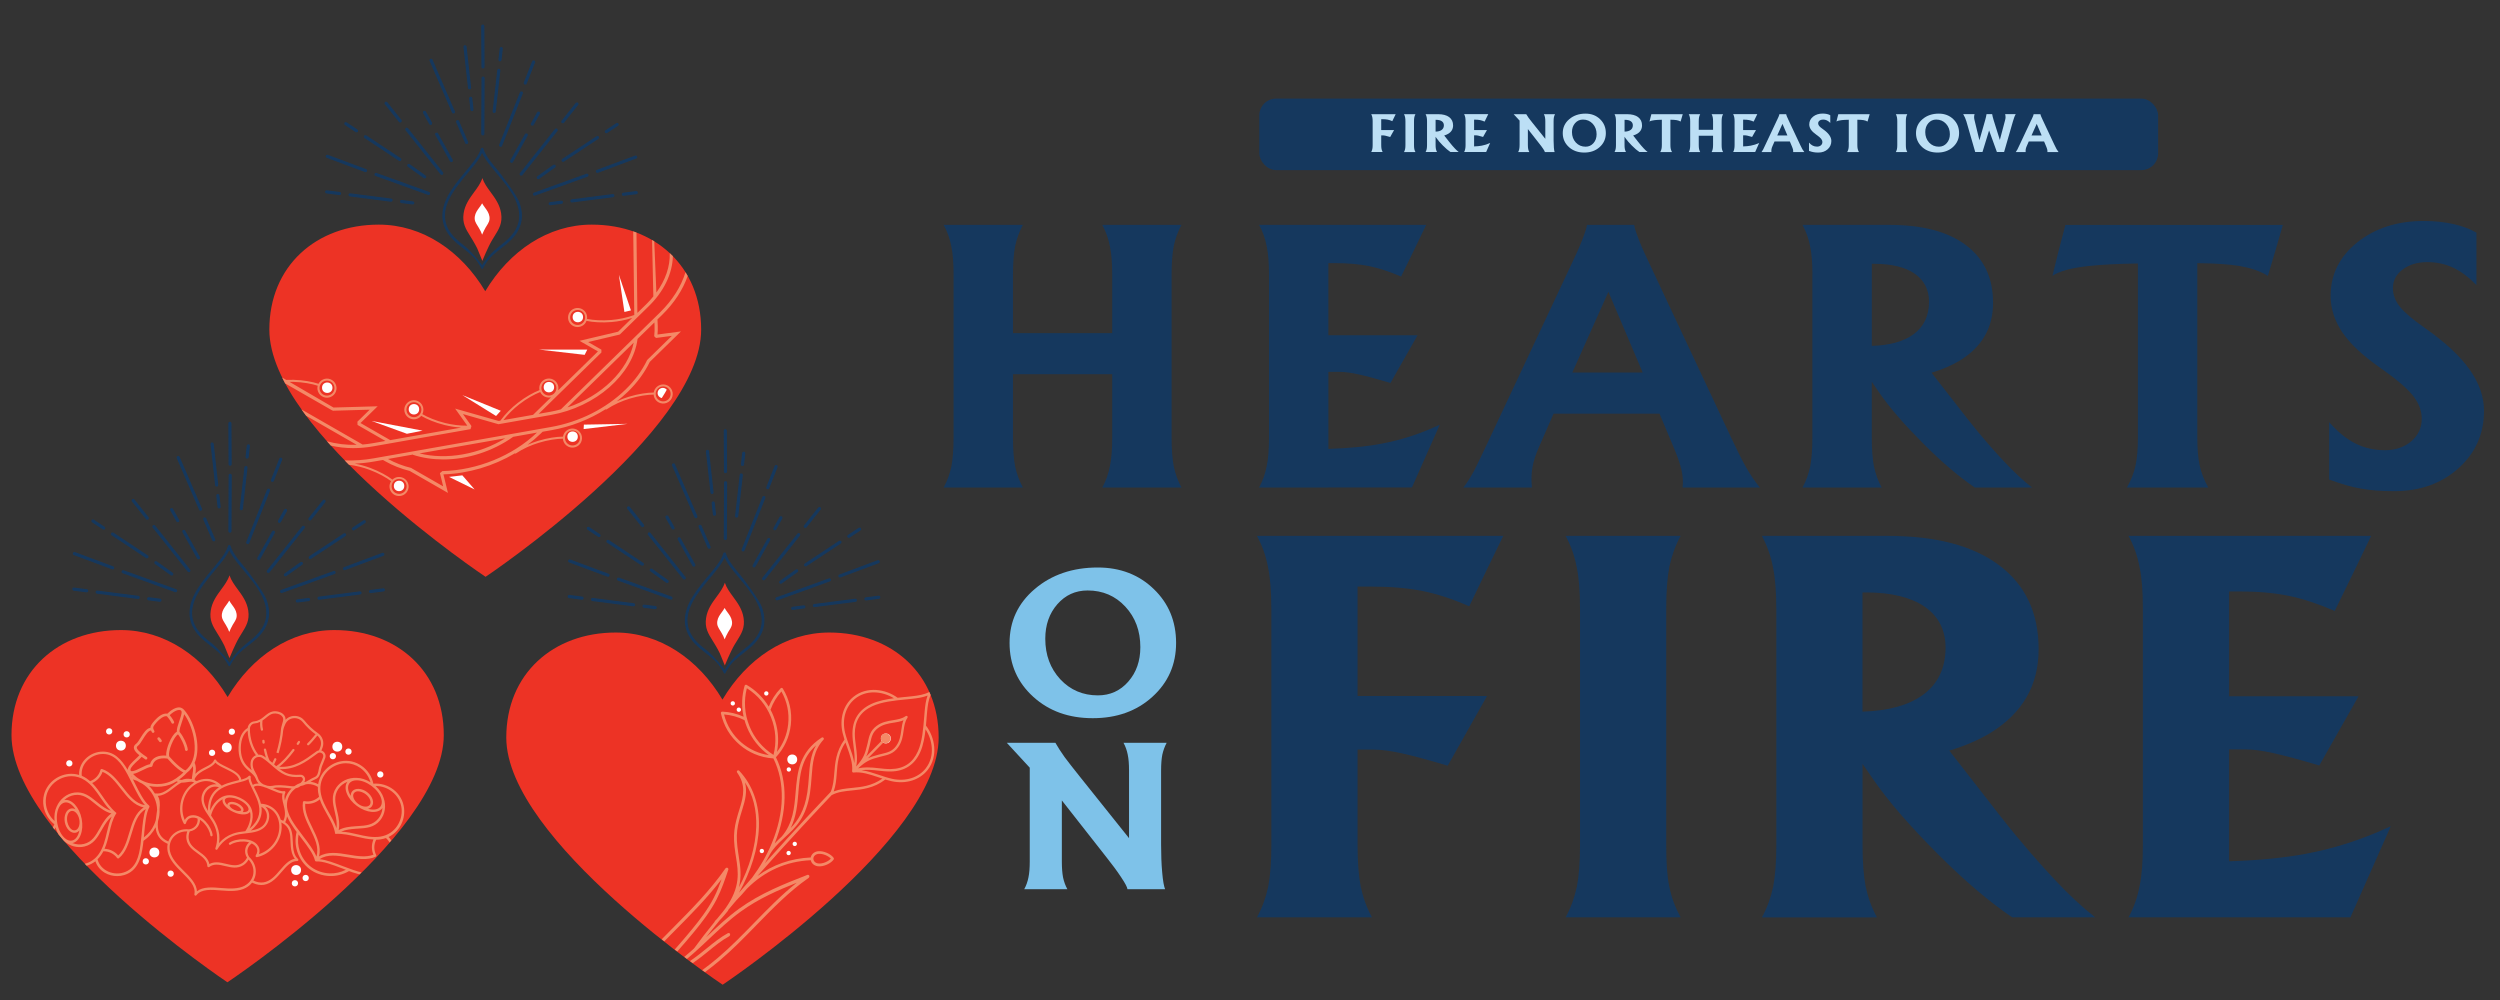 <svg xmlns="http://www.w3.org/2000/svg" id="Layer_1" viewBox="0 0 800 320"><rect x="0" y="0" width="800" height="320" fill="#333333" stroke="none"/><path d="M406.82,194.65c0-5.38-.34-9.83-1.09-13.34-.67-3.51-1.84-6.79-3.52-9.83h78.83l-5.45,11.23-5.45,11.31c-5.28-2.34-10.31-3.98-15.01-4.91-4.7-.94-10.15-1.4-16.35-1.4h-4.36v35.02h41.43l-6.29,11.15-6.29,11.15c-6.29-1.87-11.15-3.2-14.76-3.98-3.52-.78-6.46-1.17-8.89-1.17h-5.2v30.5c0,5.38.33,9.83,1.01,13.34.75,3.51,1.93,6.79,3.61,9.83h-36.82c1.68-3.04,2.85-6.32,3.61-9.83.67-3.51,1.01-7.95,1.01-13.34v-75.73Z" fill="#15385e"></path><path d="M505.6,194.65c0-5.38-.33-9.83-1.09-13.34-.67-3.51-1.85-6.79-3.52-9.83h36.82c-1.68,3.04-2.85,6.32-3.61,9.83-.67,3.51-1.01,7.96-1.01,13.34v75.73c0,5.46.25,9.91,1.01,13.42.67,3.43,1.93,6.71,3.61,9.75h-36.82c1.68-3.04,2.85-6.32,3.61-9.83.67-3.43,1.01-7.88,1.01-13.34v-75.73Z" fill="#15385e"></path><path d="M568.41,194.65c0-5.38-.34-9.75-1.09-13.26-.67-3.51-1.84-6.79-3.52-9.91h40.17c15.51,0,27.42,3.12,35.81,9.44,8.39,6.32,12.58,15.21,12.58,26.83s-5.2,20.51-15.51,26.83c-3.77,2.26-8.13,4.13-13.08,5.62l16.35,20.98c6.96,8.89,12.91,15.52,17.44,20.36,4.53,4.84,8.81,8.81,12.91,12.01h-26.58c-7.13-4.84-15.1-11.54-23.73-20.2-8.64-8.66-15.77-16.69-21.05-24.41l-3.1-4.52v25.97c0,5.38.33,9.83,1.01,13.34.75,3.51,1.93,6.79,3.61,9.83h-36.82c1.68-3.04,2.85-6.32,3.61-9.83.67-3.51,1.01-7.95,1.01-13.34v-75.73ZM596,189.58v38.14c8.3-.24,14.76-2.03,19.37-5.38,4.78-3.51,7.21-8.58,7.21-15.13,0-11.23-9.23-17.63-25.41-17.63h-1.17Z" fill="#15385e"></path><path d="M713.31,293.55h-32.2c1.68-3.04,2.85-6.32,3.52-9.83.76-3.51,1.09-7.95,1.09-13.34v-75.73c0-5.38-.33-9.83-1.09-13.34-.67-3.51-1.84-6.79-3.52-9.83h77.66l-5.79,12.01-5.87,12.01c-5.28-2.26-10.15-3.9-14.76-4.84-4.61-.94-9.9-1.4-15.85-1.4h-3.19v33.54h41.43l-6.29,11.08-6.29,11.08c-6.29-1.87-11.15-3.2-14.76-3.98-3.52-.78-6.46-1.17-8.89-1.17h-5.2v35.8c9.48-.31,17.7-1.09,24.66-2.42,9.23-1.72,18.28-4.68,27.09-8.81l-6.46,14.59-6.46,14.58h-38.83Z" fill="#15385e"></path><path d="M305.15,87.91c0-3.71-.23-6.77-.75-9.18-.46-2.42-1.27-4.67-2.43-6.77h25.35c-1.15,2.15-1.96,4.4-2.48,6.82-.46,2.42-.69,5.42-.69,9.13v18.69h31.76v-18.69c0-3.71-.23-6.71-.75-9.13-.46-2.42-1.27-4.67-2.43-6.82h25.35c-1.16,2.09-1.96,4.35-2.48,6.77-.46,2.42-.69,5.48-.69,9.18v52.14c0,3.71.23,6.77.69,9.18.52,2.42,1.33,4.67,2.48,6.77h-25.35c1.16-2.09,1.96-4.35,2.43-6.77.52-2.42.75-5.48.75-9.18v-20.3h-31.76v20.3c0,3.71.23,6.77.69,9.18.52,2.42,1.33,4.67,2.48,6.77h-25.35c1.16-2.09,1.96-4.35,2.48-6.77.46-2.42.69-5.48.69-9.18v-52.14Z" fill="#15385e"></path><path d="M425.08,156h-22.18c1.16-2.09,1.96-4.35,2.43-6.77.52-2.42.75-5.48.75-9.18v-52.14c0-3.71-.23-6.77-.75-9.18-.46-2.42-1.27-4.67-2.43-6.77h53.48l-3.99,8.27-4.04,8.27c-3.64-1.56-6.99-2.68-10.16-3.33-3.18-.64-6.81-.97-10.92-.97h-2.19v23.09h28.53l-4.33,7.63-4.33,7.63c-4.33-1.29-7.68-2.2-10.16-2.74-2.43-.54-4.45-.81-6.12-.81h-3.58v24.65c6.53-.21,12.19-.75,16.98-1.67,6.35-1.18,12.59-3.22,18.65-6.07l-4.45,10.04-4.45,10.04h-26.74Z" fill="#15385e"></path><path d="M502.62,85.06c1.33-2.85,2.6-5.48,3.58-8,.98-2.52,1.56-4.24,1.62-5.1h15.13c.06.86.63,2.58,1.62,5.1.98,2.52,2.25,5.16,3.58,8l25.82,54.99c1.85,3.92,3.41,7.09,4.79,9.51,1.39,2.42,2.83,4.56,4.39,6.44h-24.72c.4-3.65-.4-7.03-2.83-12.78l-4.56-10.85h-33.9l-4.74,10.85c-1.91,4.4-2.66,7.79-2.19,12.78h-21.95c1.04-1.23,2.19-3.06,3.52-5.48,1.21-2.42,2.89-5.91,5.02-10.47l25.82-54.99ZM525.66,119.22l-10.97-25.83-11.55,25.83h22.52Z" fill="#15385e"></path><path d="M579.98,87.91c0-3.71-.23-6.71-.75-9.13-.46-2.42-1.27-4.67-2.43-6.82h27.66c10.68,0,18.88,2.15,24.66,6.5,5.78,4.35,8.66,10.47,8.66,18.47s-3.58,14.12-10.68,18.47c-2.6,1.56-5.6,2.85-9.01,3.87l11.26,14.45c4.79,6.12,8.89,10.69,12.01,14.02,3.12,3.33,6.06,6.07,8.89,8.27h-18.31c-4.91-3.33-10.4-7.95-16.34-13.91-5.95-5.96-10.86-11.49-14.49-16.81l-2.14-3.11v17.88c0,3.71.23,6.77.69,9.18.52,2.42,1.33,4.67,2.48,6.77h-25.35c1.16-2.09,1.96-4.35,2.48-6.77.46-2.42.69-5.48.69-9.18v-52.14ZM598.98,84.42v26.26c5.72-.16,10.16-1.4,13.34-3.7,3.29-2.42,4.97-5.91,4.97-10.42,0-7.73-6.35-12.14-17.5-12.14h-.81Z" fill="#15385e"></path><path d="M684.15,84.31c-6.58.11-11.84.38-15.71.81-5.6.59-9.53,1.66-11.67,3.17l2.02-8.16,2.14-8.16h69.59l-2.37,8.16-2.43,8.16c-2.37-1.5-5.37-2.52-9.01-3.17-3.29-.54-7.85-.86-13.57-.91v55.85c0,3.49.23,6.44.75,8.86.52,2.42,1.44,4.78,2.77,7.09h-26.05c1.33-2.31,2.25-4.67,2.77-7.09.52-2.42.75-5.37.75-8.86v-55.74Z" fill="#15385e"></path><path d="M792.47,91.24c-5.02-5.16-9.82-7.36-15.82-7.36-3.12,0-5.72.81-7.8,2.36-2.08,1.56-3.12,3.54-3.12,5.96,0,2.09.75,4.08,2.19,5.91,1.44,1.83,4.16,4.13,8.08,6.87,6.41,4.51,11.2,8.91,14.26,13.26,3.06,4.3,4.62,8.7,4.62,13.21,0,7.36-2.71,13.53-8.2,18.42-5.49,4.89-12.3,7.3-20.56,7.3-4.1,0-7.62-.27-10.51-.81-2.89-.43-6.29-1.45-10.28-2.9v-18.37c5.49,6.23,10.97,8.97,17.85,8.97,3.41,0,6.18-.97,8.43-2.85,2.25-1.93,3.35-4.35,3.35-7.2,0-2.63-.98-5.16-2.95-7.57-1.91-2.36-5.49-5.37-10.74-9.02-5.26-3.7-9.18-7.36-11.72-11.06-2.48-3.71-3.75-7.57-3.75-11.65,0-6.87,2.83-12.57,8.49-17.13,5.72-4.57,12.82-6.87,21.37-6.87,6.76,0,12.88,1.4,16.81,3.76v16.76Z" fill="#15385e"></path><path d="M330.66,222.99c-5.05-4.58-7.6-10.33-7.6-17.25s2.67-12.66,8.05-17.25c5.38-4.58,12.11-6.89,20.19-6.89,7.18,0,13.17,2.31,17.9,6.89,4.77,4.58,7.15,10.33,7.15,17.25s-2.54,12.67-7.6,17.25c-5.05,4.58-11.43,6.83-19.06,6.83s-13.97-2.24-19.03-6.83ZM361.05,218.11c2.58-2.93,3.86-6.62,3.86-11.02,0-5.21-1.61-9.52-4.8-12.96-3.19-3.44-7.21-5.18-12.07-5.18-3.9,0-7.12,1.47-9.69,4.4-2.57,2.93-3.86,6.62-3.86,11.05,0,5.18,1.61,9.52,4.8,12.97,3.22,3.44,7.24,5.15,12.04,5.15,3.9,0,7.15-1.47,9.72-4.4Z" fill="#7ec2e9"></path><path d="M339.79,256.11v19.55c0,2.07.13,3.77.39,5.12.29,1.35.74,2.61,1.38,3.77h-13.81c.64-1.17,1.09-2.43,1.35-3.77.29-1.35.42-3.05.42-5.12v-30l-7.34-7.96h15.55c.81,1.44,1.8,2.96,2.93,4.55,1.16,1.59,2.77,3.59,4.76,6.11l15.87,19.85v-21.62c0-2.07-.13-3.77-.42-5.12-.26-1.35-.71-2.61-1.35-3.77h13.81c-.64,1.2-1.09,2.45-1.39,3.8-.26,1.35-.39,3.02-.39,5.09v23.65c0,3.17.1,6.14.35,8.92.23,2.75.58,4.55.93,5.39h-12.04c-.06-.63-.74-1.92-2.06-3.89-1.32-2.01-2.9-4.1-4.7-6.38l-14.26-18.17Z" fill="#7ec2e9"></path><rect x="402.98" y="31.55" width="287.62" height="22.89" rx="5.38" ry="5.38" fill="#15385e"></rect><path d="M439.25,38.84c0-.53-.03-.98-.11-1.32-.07-.35-.18-.67-.35-.98h7.83l-.54,1.11-.54,1.12c-.52-.23-1.03-.4-1.49-.49s-1.01-.14-1.63-.14h-.43v3.48h4.12l-.63,1.11-.62,1.11c-.63-.19-1.11-.32-1.47-.4-.35-.08-.64-.12-.88-.12h-.52v3.03c0,.53.03.98.1,1.32.08.35.19.67.36.98h-3.66c.17-.3.28-.63.36-.98.07-.35.1-.79.1-1.32v-7.52Z" fill="#bcdff5"></path><path d="M449.74,38.84c0-.53-.03-.98-.11-1.32-.07-.35-.18-.67-.35-.98h3.66c-.17.3-.28.63-.36.98-.07.35-.1.79-.1,1.32v7.52c0,.54.03.98.1,1.33.07.34.19.67.36.97h-3.66c.17-.3.28-.63.36-.98.07-.34.1-.78.1-1.32v-7.52Z" fill="#bcdff5"></path><path d="M456.65,38.84c0-.53-.03-.97-.11-1.32-.07-.35-.18-.67-.35-.98h3.99c1.54,0,2.73.31,3.56.94.83.63,1.25,1.51,1.25,2.66s-.52,2.04-1.54,2.66c-.37.22-.81.41-1.3.56l1.63,2.08c.69.88,1.28,1.54,1.73,2.02.45.48.87.88,1.28,1.19h-2.64c-.71-.48-1.5-1.15-2.36-2.01s-1.57-1.66-2.09-2.42l-.31-.45v2.58c0,.53.03.98.1,1.32.08.35.19.67.36.98h-3.66c.17-.3.28-.63.36-.98.07-.35.1-.79.1-1.32v-7.52ZM459.39,38.33v3.79c.83-.02,1.47-.2,1.93-.53.48-.35.72-.85.72-1.5,0-1.11-.92-1.75-2.52-1.75h-.12Z" fill="#bcdff5"></path><path d="M471.72,48.65h-3.2c.17-.3.28-.63.35-.98.08-.35.11-.79.11-1.32v-7.52c0-.53-.03-.98-.11-1.32-.07-.35-.18-.67-.35-.98h7.72l-.58,1.19-.58,1.19c-.53-.22-1.01-.39-1.47-.48-.46-.09-.98-.14-1.58-.14h-.32v3.33h4.12l-.63,1.1-.62,1.1c-.63-.19-1.11-.32-1.47-.4-.35-.08-.64-.12-.88-.12h-.52v3.55c.94-.03,1.76-.11,2.45-.24.92-.17,1.82-.46,2.69-.87l-.64,1.45-.64,1.45h-3.86Z" fill="#bcdff5"></path><path d="M488.92,41.3v5.06c0,.53.03.98.1,1.32.07.35.19.67.36.98h-3.57c.17-.3.28-.63.35-.98.07-.35.11-.79.11-1.32v-7.76l-1.9-2.06h4.03c.21.37.47.77.76,1.18.3.41.72.93,1.23,1.58l4.11,5.13v-5.59c0-.53-.03-.98-.11-1.32-.07-.35-.18-.67-.35-.98h3.57c-.17.31-.28.63-.36.98-.07.35-.1.78-.1,1.32v6.12c0,.82.03,1.59.09,2.31.06.71.15,1.18.24,1.39h-3.12c-.02-.16-.19-.5-.53-1.01-.34-.52-.75-1.06-1.22-1.65l-3.69-4.7Z" fill="#bcdff5"></path><path d="M502.05,47.06c-1.31-1.19-1.97-2.67-1.97-4.46s.69-3.28,2.08-4.46c1.39-1.19,3.13-1.78,5.23-1.78,1.86,0,3.41.6,4.63,1.78,1.23,1.18,1.85,2.67,1.85,4.46s-.66,3.27-1.97,4.46c-1.31,1.18-2.96,1.76-4.93,1.76s-3.62-.58-4.93-1.76ZM509.91,45.8c.67-.76,1-1.71,1-2.85,0-1.35-.42-2.46-1.24-3.35-.83-.89-1.87-1.34-3.13-1.34-1.01,0-1.84.38-2.51,1.14-.67.76-1,1.71-1,2.86,0,1.34.42,2.46,1.24,3.35.83.89,1.87,1.33,3.12,1.33,1.01,0,1.85-.38,2.52-1.14Z" fill="#bcdff5"></path><path d="M517.11,38.84c0-.53-.03-.97-.11-1.32-.07-.35-.18-.67-.35-.98h3.99c1.54,0,2.73.31,3.56.94.83.63,1.25,1.51,1.25,2.66s-.52,2.04-1.54,2.66c-.37.22-.81.41-1.3.56l1.63,2.08c.69.88,1.28,1.54,1.73,2.02.45.48.87.88,1.28,1.19h-2.64c-.71-.48-1.5-1.15-2.36-2.01s-1.57-1.66-2.09-2.42l-.31-.45v2.58c0,.53.03.98.1,1.32.08.35.19.67.36.98h-3.66c.17-.3.28-.63.36-.98.07-.35.1-.79.1-1.32v-7.52ZM519.86,38.33v3.79c.83-.02,1.47-.2,1.93-.53.48-.35.72-.85.72-1.5,0-1.11-.92-1.75-2.52-1.75h-.12Z" fill="#bcdff5"></path><path d="M531.79,38.32c-.95.02-1.71.05-2.27.12-.81.09-1.38.24-1.68.46l.29-1.18.31-1.18h10.04l-.34,1.18-.35,1.18c-.34-.22-.78-.36-1.3-.46-.48-.08-1.13-.12-1.96-.13v8.05c0,.5.03.93.11,1.28.08.35.21.69.4,1.02h-3.76c.19-.33.32-.67.4-1.02.08-.35.11-.77.11-1.28v-8.04Z" fill="#bcdff5"></path><path d="M540.86,38.84c0-.53-.03-.98-.11-1.32-.07-.35-.18-.67-.35-.98h3.66c-.17.31-.28.63-.36.98-.07.35-.1.78-.1,1.32v2.69h4.58v-2.69c0-.53-.03-.97-.11-1.32-.07-.35-.18-.67-.35-.98h3.66c-.17.3-.28.63-.36.98-.07.35-.1.79-.1,1.32v7.52c0,.53.03.98.1,1.32.08.35.19.67.36.98h-3.66c.17-.3.28-.63.35-.98.07-.35.11-.79.11-1.32v-2.93h-4.58v2.93c0,.53.03.98.1,1.32.08.35.19.67.36.98h-3.66c.17-.3.28-.63.36-.98.07-.35.1-.79.1-1.32v-7.52Z" fill="#bcdff5"></path><path d="M557.81,48.65h-3.2c.17-.3.28-.63.35-.98.08-.35.11-.79.11-1.32v-7.52c0-.53-.03-.98-.11-1.32-.07-.35-.18-.67-.35-.98h7.72l-.58,1.19-.58,1.19c-.53-.22-1.01-.39-1.47-.48-.46-.09-.98-.14-1.58-.14h-.32v3.33h4.12l-.63,1.1-.62,1.1c-.63-.19-1.11-.32-1.47-.4-.35-.08-.64-.12-.88-.12h-.52v3.55c.94-.03,1.76-.11,2.45-.24.92-.17,1.82-.46,2.69-.87l-.64,1.45-.64,1.45h-3.86Z" fill="#bcdff5"></path><path d="M568.65,38.43c.19-.41.38-.79.52-1.15.14-.36.23-.61.23-.74h2.18c0,.12.09.37.23.74.14.36.33.74.52,1.15l3.73,7.93c.27.57.49,1.02.69,1.37.2.35.41.66.63.93h-3.57c.06-.53-.06-1.01-.41-1.84l-.66-1.56h-4.89l-.68,1.56c-.28.63-.38,1.12-.32,1.84h-3.17c.15-.18.32-.44.51-.79.17-.35.42-.85.72-1.51l3.73-7.93ZM571.97,43.35l-1.58-3.72-1.67,3.72h3.25Z" fill="#bcdff5"></path><path d="M585.67,39.32c-.73-.74-1.42-1.06-2.28-1.06-.45,0-.83.12-1.13.34-.3.23-.45.51-.45.86,0,.3.11.59.32.85.21.26.6.6,1.17.99.93.65,1.62,1.28,2.06,1.91.44.62.67,1.25.67,1.9,0,1.06-.39,1.95-1.18,2.66-.79.7-1.77,1.05-2.97,1.05-.59,0-1.1-.04-1.52-.12-.42-.06-.91-.21-1.48-.42v-2.65c.79.9,1.58,1.29,2.58,1.29.49,0,.89-.14,1.22-.41.33-.28.48-.63.48-1.04,0-.38-.14-.74-.42-1.09-.28-.34-.79-.77-1.55-1.3-.76-.53-1.32-1.06-1.69-1.6-.36-.53-.54-1.09-.54-1.68,0-.99.41-1.81,1.22-2.47.83-.66,1.85-.99,3.08-.99.98,0,1.86.2,2.43.54v2.42Z" fill="#bcdff5"></path><path d="M591.61,38.32c-.95.02-1.71.05-2.27.12-.81.09-1.38.24-1.68.46l.29-1.18.31-1.18h10.04l-.34,1.18-.35,1.18c-.34-.22-.78-.36-1.3-.46-.48-.08-1.13-.12-1.96-.13v8.05c0,.5.03.93.11,1.28.08.35.21.69.4,1.02h-3.76c.19-.33.32-.67.4-1.02.08-.35.11-.77.11-1.28v-8.04Z" fill="#bcdff5"></path><path d="M607.13,38.84c0-.53-.03-.98-.11-1.32-.07-.35-.18-.67-.35-.98h3.66c-.17.3-.28.63-.36.98-.07.35-.1.79-.1,1.32v7.52c0,.54.03.98.1,1.33.07.34.19.67.36.97h-3.66c.17-.3.28-.63.36-.98.07-.34.1-.78.1-1.32v-7.52Z" fill="#bcdff5"></path><path d="M615.09,47.06c-1.31-1.19-1.97-2.67-1.97-4.46s.69-3.28,2.08-4.46c1.39-1.19,3.13-1.78,5.23-1.78,1.86,0,3.41.6,4.63,1.78,1.23,1.18,1.85,2.67,1.85,4.46s-.66,3.27-1.97,4.46c-1.31,1.18-2.96,1.76-4.93,1.76s-3.62-.58-4.93-1.76ZM622.96,45.8c.67-.76,1-1.71,1-2.85,0-1.35-.42-2.46-1.24-3.35-.83-.89-1.87-1.34-3.13-1.34-1.01,0-1.84.38-2.51,1.14-.67.76-1,1.71-1,2.86,0,1.34.42,2.46,1.24,3.35.83.89,1.87,1.33,3.12,1.33,1.01,0,1.85-.38,2.52-1.14Z" fill="#bcdff5"></path><path d="M633.22,48.65h-1.15l-2.83-9.82c-.12-.42-.26-.8-.42-1.15-.15-.35-.34-.73-.59-1.15h3.63c-.19.67-.19,1.16-.03,1.84l1.58,6.53,1.83-6.39c.1-.35.19-.72.28-1.1.09-.39.14-.68.17-.89h1.8c.02.18.07.46.17.84.09.38.2.76.32,1.14l1.97,6.28,1.7-6.41c.17-.62.17-1.11,0-1.84h3.38c-.16.27-.31.57-.44.92-.13.34-.28.8-.45,1.38l-2.83,9.82h-2.3l-2.5-6.91-2.12,6.91h-1.15Z" fill="#bcdff5"></path><path d="M650.01,38.43c.19-.41.38-.79.52-1.15.14-.36.23-.61.23-.74h2.18c0,.12.09.37.23.74.14.36.33.74.52,1.15l3.73,7.93c.27.57.49,1.02.69,1.37s.41.66.63.93h-3.57c.06-.53-.06-1.01-.41-1.84l-.66-1.56h-4.89l-.68,1.56c-.28.63-.38,1.12-.32,1.84h-3.17c.15-.18.32-.44.51-.79.17-.35.42-.85.72-1.51l3.73-7.93ZM653.33,43.35l-1.58-3.72-1.67,3.72h3.25Z" fill="#bcdff5"></path><path d="M224.37,105.49c0-20.37-14.99-33.61-35.02-33.61-13.95,0-26.32,8.38-34.07,21.31-7.75-12.94-20.12-21.31-34.07-21.31-20.03,0-35.02,13.24-35.02,33.61,0,32.91,69.1,79.04,69.19,79.09h0s0,0,0,0h0s0,0,0,0c.08-.05,68.99-46.19,68.99-79.09Z" fill="#ed3325"></path><circle cx="104.72" cy="124.07" r="1.67" fill="#fff"></circle><circle cx="132.46" cy="130.97" r="1.67" fill="#fff"></circle><circle cx="175.65" cy="123.89" r="1.67" fill="#fff"></circle><circle cx="184.91" cy="101.46" r="1.67" fill="#fff"></circle><circle cx="183.23" cy="139.73" r="1.67" fill="#fff"></circle><circle cx="127.7" cy="155.5" r="1.67" fill="#fff"></circle><path d="M213.36,124.71c-.31-.35-.74-.59-1.25-.59-.92,0-1.67.75-1.67,1.67,0,.8.57,1.43,1.32,1.6.36-.55.72-1.11,1.06-1.71.19-.32.37-.65.54-.97Z" fill="#fff"></path><polygon points="135.23 137.81 130.21 138.81 118.92 134.71 135.23 137.81" fill="#fff"></polygon><polygon points="143.68 152.61 151.88 156.63 147.95 152.11 143.68 152.61" fill="#fff"></polygon><polygon points="160.24 131.45 158.74 133.12 147.95 126.43 160.24 131.45" fill="#fff"></polygon><polygon points="186.84 135.88 186.76 137.3 200.89 135.63 186.84 135.88" fill="#fff"></polygon><path d="M187.93,111.88s-15.64,0-15.39,0,14.55,1.67,14.55,1.67l.84-1.67Z" fill="#fff"></path><polygon points="201.9 99.33 198.05 87.95 199.81 99.83 201.9 99.33" fill="#fff"></polygon><path d="M220.06,88.3c-.23-.4-.46-.8-.7-1.19-1.39,4.53-4.18,8.99-8.2,12.92l-31.68,30.96c-1.11.3-2.24.57-3.39.78l-3.72.66,20.08-19.63v-.91s-4.25-2.44-4.25-2.44l9.99-2.36.24-.13,9.08-8.88c4.95-4.83,7.66-10.5,7.81-16.1-.33-.33-.66-.66-1-.98.13,4.26-1.36,8.61-4.28,12.61l-.68-16.39c-.23-.14-.47-.28-.7-.41l.41,18.04c-.7.86-1.44,1.7-2.27,2.51l-2.84,2.77-.29-25.71c-.34-.13-.69-.26-1.04-.38l.34,26.76c-2.42.88-4.93,1.38-7.29,1.59-3.09.27-5.89.06-7.83-.34.1-.7-.04-1.4-.38-1.98-.39-.68-1.04-1.2-1.86-1.42-.82-.22-1.64-.08-2.32.31-.68.39-1.2,1.05-1.42,1.86-.43,1.63.54,3.31,2.17,3.74.81.22,1.64.08,2.32-.31.59-.34,1.07-.88,1.32-1.56,1.99.41,4.88.63,8.05.36,2.12-.18,4.38-.61,6.58-1.32l-4.51,4.41-12.36,2.92,5.9,3.39-12.75,12.46c.13-.54.13-1.12-.05-1.68-.53-1.6-2.25-2.48-3.86-1.95-.8.26-1.42.82-1.78,1.53-.31.61-.41,1.32-.26,2.03-1.9.74-4.44,2.12-6.95,4.08-1.99,1.55-3.96,3.47-5.59,5.7l-.53.09-13.93-3.96,3.9,5.47c-2.47.02-4.89-.31-7.09-.85-3.01-.74-5.59-1.85-7.3-2.85.32-.63.41-1.34.28-2-.15-.77-.6-1.48-1.3-1.94-.7-.47-1.53-.61-2.3-.45-.77.15-1.48.6-1.94,1.3-.94,1.4-.55,3.3.85,4.24.7.47,1.53.61,2.3.45.67-.13,1.3-.49,1.75-1.05,1.75,1.04,4.41,2.17,7.5,2.94,1.66.41,3.45.7,5.29.82l-22.7,4.01-9.52-5.47,5.49-5.36-14.13.4-14.07-8.21c.43,0,.86-.02,1.28,0,3.1.09,5.86.61,7.74,1.23-.18.69-.12,1.39.16,2.01.31.72.9,1.31,1.69,1.62.79.31,1.62.27,2.34-.05.72-.31,1.32-.9,1.62-1.69.61-1.57-.16-3.35-1.73-3.96-.78-.31-1.62-.27-2.34.05-.63.27-1.16.76-1.49,1.4-1.93-.64-4.77-1.18-7.95-1.27-.77-.02-1.57,0-2.38.03l-1.31-.76c.31.62.63,1.25.96,1.88l15.02,8.62.37.12,11.67-.33-3.93,3.84.04,1.04,8.93,5.13-3.96.7c-1.13.2-2.25.34-3.35.44l-19.55-11.23c.48.67.97,1.35,1.48,2.02l16.17,9.29c-3.38.11-6.59-.29-9.52-1.15.42.47.84.94,1.26,1.41,2.26.53,4.66.81,7.15.81,2.12,0,4.31-.19,6.53-.59l31.03-5.48.11-.53c.1-.06.17-.15.16-.27,0-.06-.04-.11-.07-.15l.03-.14-2.67-3.74,11.43,3.27v-.03s16.67-2.94,16.67-2.94c14.44-2.55,26.32-13,27.78-24.36l5.39-5.26.05,1.15c.05,1.07,0,2.17-.12,3.26l.57.56,5.09-.68-7.85,7.67-.1.14c-1.59,3.32-3.89,6.46-6.84,9.34-6.28,6.14-14.79,10.41-23.95,12.03l-56.7,10.02c-3.17.56-6.27.77-9.26.66.46.47.91.93,1.38,1.4,2.31.28,4.53.85,6.54,1.6,2.9,1.08,5.35,2.46,6.93,3.65-.39.59-.56,1.28-.5,1.96.07.78.43,1.53,1.08,2.08.65.54,1.45.77,2.23.71.78-.07,1.53-.43,2.08-1.08,1.09-1.29.92-3.22-.37-4.31-.64-.54-1.45-.77-2.23-.71-.68.06-1.34.34-1.86.85-1.63-1.23-4.14-2.65-7.12-3.76-1.54-.57-3.22-1.04-4.96-1.36,2.04-.08,4.13-.3,6.25-.68l2.8-.49.68.39c2.37,1.36,5.01,2.4,7.86,3.12l12.25,7.03-1.44-5.93c7.98-.25,15.99-2.66,22.82-6.71.11.07.24.09.35.02,2.33-1.56,4.89-2.67,7.34-3.42,2.96-.91,5.74-1.29,7.72-1.31.05.71.34,1.36.79,1.86.53.58,1.27.96,2.12,1,.84.04,1.62-.27,2.2-.79.58-.53.96-1.28,1-2.12.08-1.69-1.23-3.12-2.91-3.2-.84-.04-1.62.27-2.2.79-.51.46-.86,1.09-.97,1.8-2.04.01-4.9.41-7.94,1.34-1.12.34-2.26.77-3.39,1.27,1.45-1.09,2.84-2.26,4.12-3.51l.68-.66,2.83-.5c6.22-1.1,12.13-3.42,17.29-6.68.11.07.24.1.35.02,2.33-1.56,4.89-2.67,7.34-3.42,2.96-.91,5.74-1.29,7.72-1.31.05.71.34,1.36.79,1.86.53.58,1.27.96,2.12,1,.84.04,1.62-.27,2.2-.79.58-.53.96-1.28,1-2.12.08-1.69-1.23-3.12-2.91-3.2-.84-.04-1.62.27-2.2.79-.51.46-.86,1.09-.97,1.8-2.04.01-4.9.41-7.94,1.34-1.28.39-2.59.89-3.89,1.48,1.25-.97,2.46-1.99,3.58-3.08,3-2.94,5.35-6.15,6.99-9.54l9.98-9.76-7.51,1c.08-.93.12-1.86.08-2.77l-.09-2.07,1.47-1.43c3.89-3.8,6.67-8.08,8.19-12.46ZM187.16,102.21c-.17.64-.58,1.15-1.11,1.46-.53.31-1.18.41-1.82.24-1.28-.34-2.04-1.65-1.7-2.93.17-.64.58-1.15,1.11-1.46.53-.31,1.18-.41,1.82-.25.64.17,1.15.58,1.46,1.11.31.53.41,1.18.24,1.82ZM134.45,132.43c-.37.55-.92.9-1.52,1.02-.6.12-1.25.01-1.8-.36-1.1-.73-1.4-2.22-.67-3.32.37-.55.92-.9,1.52-1.02.6-.12,1.25-.01,1.8.36.55.37.9.92,1.02,1.52.12.6.01,1.25-.36,1.8ZM102.41,123.32c.24-.62.71-1.08,1.27-1.32.56-.25,1.22-.28,1.83-.04,1.23.48,1.84,1.87,1.36,3.11-.24.62-.71,1.08-1.27,1.32-.56.25-1.22.28-1.84.04-.62-.24-1.08-.71-1.32-1.27-.25-.56-.28-1.22-.04-1.83ZM173.51,123.09c.28-.55.76-.99,1.39-1.19,1.26-.41,2.61.27,3.02,1.53.21.63.14,1.28-.14,1.83-.28.55-.76.99-1.39,1.2-.63.21-1.28.14-1.83-.14-.55-.28-.99-.76-1.19-1.39-.21-.63-.14-1.28.14-1.83ZM161.09,134.43c1.5-1.94,3.25-3.63,5.03-5.01,2.44-1.9,4.91-3.25,6.75-3.97.3.65.8,1.15,1.4,1.45.62.31,1.34.4,2.05.24l-5.74,5.61-9.49,1.68ZM181.57,130.38l21.22-20.74c-1.83,8.95-10.33,17.12-21.22,20.74ZM125.89,154.1c.43-.51,1.02-.79,1.63-.85.61-.05,1.24.13,1.75.55,1.01.85,1.14,2.36.29,3.38-.43.51-1.02.79-1.63.85-.61.05-1.24-.13-1.75-.55-.51-.43-.79-1.02-.85-1.63-.05-.61.13-1.24.55-1.75ZM181.58,138.38c.45-.41,1.06-.65,1.73-.62,1.32.06,2.34,1.18,2.28,2.51-.03.66-.33,1.25-.78,1.66-.45.41-1.07.65-1.73.62-.66-.03-1.25-.33-1.66-.78-.41-.45-.65-1.06-.62-1.73.03-.66.33-1.25.78-1.66ZM161.7,140.24c-8.31,5.14-18.85,7.01-27.45,4.85l27.45-4.85ZM141.54,150.77l-.76.63,1.03,4.23-10.16-5.83v-.04c-2.71-.66-5.22-1.63-7.49-2.89l8.03-1.42-.03.09c3.05,1,6.33,1.48,9.69,1.48,7.68,0,15.76-2.53,22.37-7.24l7.61-1.35c-7.85,7.46-19.12,12.05-30.29,12.32ZM210.6,124.27c.45-.41,1.06-.65,1.73-.62,1.32.06,2.34,1.18,2.28,2.51-.03.66-.33,1.25-.78,1.66-.45.41-1.07.65-1.73.62-.66-.03-1.25-.33-1.66-.78-.41-.45-.65-1.06-.62-1.73.03-.66.33-1.25.78-1.66Z" fill="#f48967"></path><path d="M106.98,201.62c-13.99,0-26.4,8.43-34.14,21.44-7.74-13.01-20.15-21.44-34.14-21.44-20.03,0-35.02,13.24-35.02,33.61,0,32.93,69.09,79.1,69.09,79.1,0,0,69.24-46.17,69.24-79.1,0-20.37-14.99-33.61-35.02-33.61Z" fill="#ed3325"></path><path d="M50.77,237.05c.08.1.14.19.18.25h0c.08.14.23.21.38.21.08,0,.16-.02.23-.06.21-.13.28-.4.15-.61-.05-.09-.13-.2-.23-.33-.09-.12-.2-.26-.34-.42-.08-.09-.18-.15-.3-.16-.13-.01-.23.03-.32.1-.09.08-.15.18-.16.3-.01.12.02.23.1.32.12.14.22.27.31.39Z" fill="#f48967"></path><path d="M95.29,238.38c.12,0,.23-.06.3-.16.24-.37.34-.52.38-.59h0c.1-.17.05-.39-.12-.5-.08-.05-.18-.06-.27-.04-.09.02-.17.08-.22.16,0,0-.13.2-.37.57h0c-.11.17-.06.39.1.5.06.04.13.06.2.06Z" fill="#f48967"></path><path d="M84.26,236.72c-.2.01-.35.19-.34.39l.06.55h0c.01.1.06.18.14.24.06.05.14.08.22.08.02,0,.03,0,.05,0,.2-.02.34-.21.32-.41l-.05-.51c-.01-.2-.18-.34-.39-.34Z" fill="#f48967"></path><circle cx="49.4" cy="272.79" r="1.58" fill="#fff"></circle><circle cx="38.69" cy="238.61" r="1.58" fill="#fff"></circle><circle cx="40.53" cy="234.98" r="1" fill="#fff"></circle><circle cx="34.93" cy="234.04" r="1" fill="#fff"></circle><circle cx="46.65" cy="275.63" r="1" fill="#fff"></circle><circle cx="54.61" cy="279.57" r="1" fill="#fff"></circle><circle cx="67.86" cy="240.9" r="1" fill="#fff"></circle><circle cx="74.19" cy="234.15" r="1" fill="#fff"></circle><circle cx="106.51" cy="241.97" r="1" fill="#fff"></circle><circle cx="111.51" cy="240.51" r="1" fill="#fff"></circle><circle cx="97.81" cy="280.96" r="1" fill="#fff"></circle><circle cx="121.69" cy="247.83" r="1" fill="#fff"></circle><circle cx="22.18" cy="244.27" r="1" fill="#fff"></circle><circle cx="94.37" cy="282.65" r="1" fill="#fff"></circle><circle cx="72.57" cy="239.19" r="1.58" fill="#fff"></circle><circle cx="94.75" cy="278.41" r="1.58" fill="#fff"></circle><circle cx="107.94" cy="238.94" r="1.58" fill="#fff"></circle><path d="M129.31,258.71c-.24-2.35-1.41-4.47-3.31-5.97-1.84-1.46-4.2-2.17-6.52-1.96-.46-2.28-1.81-4.35-3.73-5.69-1.98-1.4-4.35-1.92-6.67-1.48-3.74.71-6.69,3.71-7.27,7.34-.76-.43-1.6-.68-2.46-.77.54-.32,1.06-.62,1.45-.77,1.43-.54,1.66-1.74,1.93-3.13l.05-.24c.11-.56.38-1.2.67-1.87.21-.48.44-1.03.64-1.62.14-.43.13-.87-.03-1.27-.13-.33-.35-.61-.65-.83-.17-.12-.37-.22-.57-.28.03-.08.07-.15.1-.23.11-.25.21-.51.29-.75.3-.84.3-1.72.03-2.56-.27-.83-.83-1.55-1.55-2.04-.74-.5-1.52-1.13-2.25-1.81-.74-.69-1.41-1.41-2.01-2.17-.37-.46-.81-.83-1.33-1.09-.68-.35-1.45-.49-2.23-.42-.77.07-1.5.36-2.1.84-.15.12-.28.24-.41.38,0-.19,0-.37-.04-.54-.1-.51-.38-.97-.81-1.33-.37-.32-.86-.56-1.4-.7-.63-.17-1.29-.2-1.88-.08-1,.2-1.73.8-2.66,1.56l-.26.21c-.47.38-.9.68-1.33.9-.54.28-1.06.44-1.55.48-.59.04-1.14.3-1.55.74-.36.38-.59.87-.65,1.39-.87.51-1.56,1.28-2.06,2.3-.52,1.07-.82,2.4-.86,3.84-.04,1.47.14,2.73.53,3.85.44,1.24,1.15,2.3,2.17,3.23.28.25.55.48.81.7.84.7,1.63,1.36,2.02,2.36.18.58.49,1.08.9,1.52-.69-.04-1.33.06-1.86.42-.44-.95-.81-1.89-.67-2.54.03-.16-.05-.32-.22-.39-.16-.07-.34-.04-.44.09-.41.53-1.36.87-2.37,1.15-.23-1.89-2.63-3.05-4.75-4.08-1.5-.73-2.91-1.41-3.28-2.17-.06-.13-.21-.22-.35-.21-.15,0-.28.1-.33.24-.4,1.04-1.51,1.59-2.79,2.24-1.09.55-2.28,1.16-3.2,2.15.2-1.14.35-2.38-.23-3.54.82-1.89,1.09-4.27.78-6.9-.4-3.36-1.73-6.9-3.49-9.25l-.04-.05c-.4-.53-.94-1.26-1.64-1.46-.49-.14-1.06-.1-1.7.13-.84.31-1.75.93-2.63,1.8-.68-.14-1.46.07-2.29.61-1.33.86-2.4,2.3-2.7,2.72-.28.4-.42.79-.43,1.2-1.25.13-2.26,1.75-3.16,3.19-.52.84-1.01,1.63-1.42,1.92-.8.57-.93,1.33-.38,2.2.35.54.92,1.06,1.43,1.46-.28.33-.73.75-1.2,1.19-1.15,1.08-2.46,2.3-2.55,3.42,0,.03.01.06.01.09-1.98-3.37-4.47-6.19-8.63-5.84-2.11.18-4.15,1.28-5.46,2.95-1.03,1.32-1.54,2.91-1.45,4.5-3.52-1.08-7.51.25-9.79,3.29-1.42,1.89-1.99,4.25-1.6,6.64.37,2.32,1.63,4.44,3.47,5.86-.19.31-.35.64-.5.97.19.25.39.49.58.74.1-.25.18-.5.29-.74.24.84.56,1.61.96,2.29.57.69,1.15,1.38,1.74,2.07,1.82,1.64,4.28,2.33,6.54,1.78,2.93-.7,4.18-2.9,5.5-5.22l.31-.54c.85-1.47,1.71-2.87,2.93-3.85-.74,1.57-1.13,3.28-1.55,5.07-.55,2.38-1.13,4.85-2.59,6.94-1.18,1.68-2.78,2.68-4.48,3.11.21.21.41.42.62.64,1-.31,1.94-.78,2.78-1.43.5,1.52,1.55,2.82,2.99,3.67,1.19.71,2.59,1.07,3.99,1.07.73,0,1.47-.1,2.17-.31,4.41-1.3,5.54-5.48,6.1-9.8.05-.39.1-.78.14-1.17,1.71-1.16,2.99-2.63,3.87-4.35.2,2.45,1.37,4.15,3.61,5.18.09.04.17.08.26.12-.17.83-.17,1.7.02,2.58.53,2.49,2.54,4.62,4.37,6.42l.05.05c2.38,2.34,4.63,4.54,4.1,7.1-.03.17.05.34.21.41.05.02.1.03.15.03.11,0,.22-.05.29-.14,1.59-2.06,4.73-1.8,8.05-1.51h.07c2.56.22,5.49.36,7.72-.86.79-.43,1.45-.99,1.97-1.66.09.04.17.08.26.12,2.46,1.13,4.72.77,6.89-1.11.84-.73,1.6-1.61,2.34-2.47,1.53-1.78,2.98-3.45,4.91-3.45.02,0,.04,0,.06,0,.16,0,.29-.09.35-.23.06-.14.02-.31-.09-.41-1.17-1.07-1.45-2.53-1.59-3.95-.06-.57-.08-1.16-.1-1.7-.1-2.34-.19-4.56-2.42-6.12.33-.64.51-1.26.59-1.88.59,1.37,1.44,2.71,2.36,4.02.22.32.45.64.69.95-.52,2.22-.44,4.37.24,6.39.76,2.25,2.12,4.16,3.94,5.52,1.82,1.36,4.04,2.12,6.41,2.21,2.13.07,4.21-.46,6.19-1.58.37.13.74.26,1.11.39.75.25,1.5.47,2.24.67.22-.21.43-.43.65-.64-.89-.21-1.78-.49-2.64-.78-1.15-.39-2.31-.83-3.43-1.26-2.68-1.02-5.22-1.99-7.34-2.19,2.51-1.7,5.7-1.17,9.08-.6,3.03.5,6.17,1.03,8.83-.19.1-.04.18-.13.21-.23.04-.1.03-.22-.02-.31-.79-1.55-.8-3.28-.01-4.89.52-.01,1.03-.06,1.52-.14.56-.09,1.1-.23,1.62-.41.47.4.84.88,1.15,1.41.18-.21.37-.43.55-.64-.26-.39-.54-.77-.88-1.1,3.32-1.59,5.36-5.27,4.98-9.05ZM122.01,255.6s.02.06.03.1c.26.96.16,1.8-.29,2.4-.71.95-2.22,1.21-3.98.72.51-.13.92-.4,1.21-.78.45-.6.53-1.41.23-2.29-.29-.85-.91-1.66-1.75-2.29-1.74-1.3-3.9-1.38-4.82-.16-.29.38-.42.86-.4,1.38-.96-1.54-1.14-3.07-.44-4.02.46-.61,1.23-.94,2.22-.96h.09s.02,0,.04,0c1.48,0,3.21.66,4.76,1.81,1.55,1.16,2.68,2.64,3.1,4.07ZM107.99,260.03l-.14-.61c-.56-2.43-1.09-4.72.4-6.94.69-1.03,1.71-1.83,2.92-2.31,0,0,0,0,0,.01-.71.95-.78,2.28-.19,3.74.57,1.44,1.7,2.84,3.19,3.95,3.09,2.31,6.78,2.62,8.23.69,0,0,0,0,0-.01-.11,1.29-.59,2.5-1.38,3.45-1.7,2.05-4.05,2.2-6.54,2.35l-.62.04c-1.96.13-3.85.33-5.49,1.24.41-1.84.06-3.71-.37-5.62ZM113.28,253.79c.33-.44.82-.57,1.27-.57.18,0,.35.02.5.05.77.14,1.5.52,1.92.84.68.51,1.2,1.16,1.45,1.83.24.64.21,1.22-.1,1.62-.65.86-2.3.72-3.7-.32-1.39-1.04-2-2.59-1.35-3.45ZM109.23,244.38c.48-.09.97-.14,1.45-.14,1.62,0,3.22.51,4.61,1.49,1.57,1.11,2.74,2.76,3.26,4.58-1.45-.89-3.03-1.39-4.39-1.39h0c-2.65-.15-5.16,1.04-6.56,3.12-1.68,2.5-1.11,4.96-.52,7.56l.14.6c.37,1.65.68,3.27.45,4.82-.52-1.66-1.38-3.18-2.3-4.79-1.2-2.13-2.45-4.33-2.78-6.86-.62-4.72,2.89-8.28,6.65-8.99ZM102.99,241.03c.18.13.31.3.39.5.1.24.1.51.01.77-.18.53-.4,1.05-.62,1.57-.3.71-.59,1.38-.71,2.02l-.05.25c-.24,1.27-.42,2.19-1.47,2.59-.46.17-1.02.5-1.56.82-.37.22-.76.43-1.15.64-.15.02-.31.03-.46.06.01-.02.03-.04.04-.06.18-.28.25-.59.23-.92-.02-.23-.09-.45-.21-.65-.12-.2-.28-.37-.47-.49-.23-.15-.49-.22-.76-.22-.04,0-.08,0-.13,0-.89.07-1.73.06-2.5-.04-.75-.1-1.43-.27-2.01-.53-.65-.29-1.31-.69-2.05-1.23,4.93.23,8.36-2.28,11.67-4.71l.49-.36c.18-.13.37-.2.58-.22.04,0,.07,0,.1,0h.05c.2.02.41.09.59.22ZM80.43,232.01c.29-.3.67-.48,1.07-.51.56-.04,1.14-.21,1.73-.5-.07,1.42.2,2.44.23,2.57.06.19.26.3.45.25.19-.06.3-.26.25-.45,0-.01-.35-1.19-.17-2.8.26-.17.52-.37.8-.59l.26-.21c.85-.7,1.52-1.25,2.33-1.41.48-.09,1.03-.07,1.55.07.44.12.82.31,1.11.56.31.26.5.57.56.92.05.26.04.53-.04.83-.06.22-.13.44-.19.67l-.02.06c-.22.74-.45,1.51-.49,2.38-.03.54-.17,1.71-.48,3.26-.25,1.23-.55,2.46-.88,3.55l-.05.17.7.21.05-.17c.33-1.1.64-2.35.9-3.62.32-1.59.46-2.8.49-3.34.06-.38.15-.77.28-1.16.13-.39.3-.79.5-1.19.21-.42.5-.78.86-1.06.49-.39,1.08-.62,1.72-.68.63-.06,1.27.06,1.83.35.42.22.79.52,1.1.9.61.77,1.31,1.52,2.07,2.24.65.61,1.35,1.18,2.02,1.66-.58.71-1.04,1.26-1.44,1.71-.45.5-.82.89-1.16,1.2-.07.07-.11.16-.12.25,0,.1.03.19.1.26.14.15.37.16.51.02.37-.34.76-.74,1.21-1.26.41-.46.88-1.03,1.48-1.76.47.39.81.9,1.01,1.47.23.68.22,1.41-.02,2.09-.08.24-.18.47-.27.7-.06.15-.14.31-.21.46-.29.04-.57.16-.82.34l-.49.36c-3.25,2.38-6.6,4.86-11.39,4.56.72-.55,1.48-1.25,2.27-2.08.84-.88,1.69-1.91,2.55-3.05.06-.08.08-.17.07-.27-.01-.1-.06-.18-.14-.24-.08-.06-.18-.08-.27-.07-.1.01-.18.06-.24.14-.84,1.12-1.68,2.13-2.49,2.99-.96,1.02-1.88,1.82-2.73,2.39-.23-.19-.45-.39-.68-.59.1-.17.19-.35.29-.54.15-.29.29-.6.43-.93.08-.18-.01-.4-.2-.48-.19-.08-.4.01-.48.2-.13.32-.27.62-.4.89-.06.13-.13.25-.19.37-.29-.25-.58-.5-.88-.75-.25-.52-.46-1.06-.65-1.65-.17-.54-.32-1.14-.48-1.89-.02-.09-.08-.18-.16-.23-.08-.05-.18-.07-.27-.05-.1.02-.18.08-.23.16-.05.08-.07.18-.05.27.16.76.32,1.38.5,1.95.06.18.11.36.17.53-.26-.19-.51-.36-.77-.52-.34-.22-.71-.35-1.09-.41-.19-.03-.39-.03-.58-.02-.85-1.08-1.51-2.34-1.98-3.75-.49-1.49-.74-3.12-.7-4.59.01-.42.18-.82.46-1.12ZM80.53,246.45c-.08-.06-.15-.13-.23-.19-.26-.22-.52-.44-.77-.66-.93-.85-1.57-1.81-1.97-2.93-.37-1.03-.53-2.21-.49-3.59.04-1.34.31-2.56.79-3.54.36-.73.82-1.31,1.39-1.74.04,1.38.29,2.81.74,4.17.46,1.38,1.09,2.63,1.9,3.71-.04.02-.09.04-.13.06-.47.22-.86.56-1.14,1-.22.34-.36.72-.41,1.13-.15,1.07.04,1.89.34,2.6ZM82.56,248.98c-.2-.65-.51-1.2-.8-1.72-.54-.96-1.05-1.87-.85-3.3.04-.31.15-.59.31-.84.2-.32.49-.57.83-.73s.71-.21,1.08-.16c.28.04.55.14.8.3,1.11.71,2.11,1.58,3.08,2.43,1.37,1.2,2.66,2.33,4.25,3.03.65.29,1.39.48,2.22.59.82.1,1.71.12,2.65.04.16,0,.31.02.44.11.1.06.18.15.24.25.06.1.1.22.11.33.01.16-.03.32-.12.47-.18.29-.38.53-.59.74-.72.25-1.41.61-2.03,1.06-.29.03-.59.05-.91,0-1.48-.19-2.6-.29-3.53-.32-.17,0-.34,0-.5,0-.85,0-1.56.07-2.15.21-.39.1-.95.09-1.55-.04-.39-.15-.78-.29-1.16-.4-.05-.03-.1-.04-.15-.07-.59-.33-1.36-.93-1.68-1.99ZM84.25,251.76c.33.15.66.26.98.34.53.2,1.06.44,1.57.66,1.34.58,2.61,1.13,3.61,1.17-.31,1.08-.02,2.27.3,3.51.4,1.61.86,3.43-.06,5.23-.25-.14-.53-.27-.82-.39-.32-1.16-.9-2.21-1.67-3.03-1.17-1.24-2.78-1.96-4.67-2.07-.14-.6-.34-1.23-.61-1.88-.39-.98-.86-1.9-1.31-2.81-.12-.23-.23-.46-.34-.68.73-.55,1.83-.42,3.02-.05ZM83.67,258.17c.75.43,1.28,1.05,1.55,1.82.37,1.04.22,2.27-.38,3.31-.94,1.61-2.71,2.18-4.59,2.47.98-.76,1.65-1.58,1.99-2.04,1.23-1.68,1.7-3.5,1.42-5.56ZM79.5,249.32c.15.98.74,2.16,1.41,3.5.44.88.9,1.79,1.28,2.75,1.23,3.07,1.06,5.52-.55,7.71-.31.42-.91,1.16-1.79,1.85.22-.44.41-.89.56-1.36.25-.75.4-1.5.44-2.22.05-.77-.02-1.51-.2-2.19-.6-2.19-2.45-3.44-3.89-4.11-1.44-.66-3.59-1.25-5.65-.27-.63.3-1.23.73-1.79,1.27-.52.51-.99,1.11-1.39,1.78-.25.42-.47.86-.66,1.31-.05-1.12.12-2.05.24-2.56.62-2.64,2.36-4.37,5.49-5.44.97-.33,1.96-.58,2.92-.82,1.46-.36,2.73-.68,3.58-1.21ZM69.49,264.39c-.5-1.28-1.19-2.32-1.85-3.28l-.11-.16c.47-1.92,1.78-4.18,3.71-5.19-.16.6.06,1.3.64,2.02.63.78,1.62,1.51,2.8,2.05,1.18.54,2.37.84,3.38.79.92-.03,1.6-.32,1.95-.83.49,2.13-.37,4.59-1.52,6.2l-.19.02c-1.16.12-2.4.28-3.7.73-1.81.63-3.29,1.64-4.51,3.07.3-1.85.1-3.63-.61-5.42ZM77.53,258.21c-.35-.46-.91-.87-1.57-1.18-1.43-.66-2.79-.55-3.15.24-.05.1-.08.22-.08.33-.65-.68-.93-1.33-.73-1.78.18-.39.74-.61,1.55-.61h.02c.86,0,1.92.26,2.91.72.98.45,1.87,1.09,2.44,1.74.53.62.74,1.19.56,1.59-.2.44-.88.66-1.82.6.08-.08.15-.18.2-.28.18-.4.08-.89-.3-1.37ZM77.16,259.28c-.06.14-.33.24-.68.24-.43.02-.98-.12-1.5-.36-1.11-.51-1.64-1.28-1.51-1.57.06-.14.33-.24.68-.24.01,0,.02,0,.04,0,.44,0,.95.13,1.46.36,1.11.51,1.64,1.28,1.51,1.57ZM66.54,259.47c-1-1.61-1.72-3.33-1.11-5.09.39-1.13,1.23-2.04,2.26-2.44.38-.15.78-.22,1.19-.22s.8.07,1.2.22c-1.74,1.13-2.81,2.67-3.28,4.7-.13.56-.31,1.6-.25,2.84ZM66.04,246.12c1.15-.58,2.24-1.13,2.86-2.07.68.73,1.93,1.34,3.25,1.97,1.99.97,4.24,2.06,4.35,3.61-.21.06-.43.11-.66.17l-.09.02c-.92.23-1.97.49-2.98.83-.66.22-1.27.48-1.82.77-1.31-1.35-2.91-2.11-4.61-2.19-.1,0-.2,0-.3,0-1.03,0-2.09.25-3.09.72-.21-.11-.42-.19-.63-.28-.03-.13-.03-.28-.03-.44.82-1.61,2.37-2.41,3.75-3.1ZM66.03,249.96c.09,0,.18,0,.27,0,1.05.05,2.08.4,3,1.02-.64-.07-1.27.02-1.88.25-1.22.48-2.23,1.56-2.69,2.89-.93,2.7.73,5.12,2.2,7.25l.09.13c.64.93,1.3,1.93,1.77,3.14.87,2.21.91,4.44.13,6.81-.06.18.02.37.2.45.17.08.37.02.47-.15,1.29-2.14,3.01-3.56,5.25-4.34,1.23-.43,2.42-.58,3.53-.7l.16-.02c2.57-.27,5.49-.59,6.94-3.06.71-1.22.88-2.68.44-3.92-.22-.62-.56-1.15-1.03-1.59,1.07.29,2.01.84,2.73,1.61,1.2,1.27,1.83,3.08,1.77,5.09-.11,3.84-2.84,7.35-6.53,8.5.42-1.06.16-1.92-.16-2.47-1.1-1.94-3.56-2.25-4.56-2.29-1.78-.08-3.6.35-4.74,1.12-.08.06-.14.14-.16.24-.02.1,0,.19.06.27.04.06.09.1.15.13.12.05.26.04.36-.03.99-.67,2.67-1.07,4.29-1,.41.02,1.01.08,1.63.26-.58.5-1.01,1.19-1.19,1.94-.25.99-.07,2.04.51,2.97-.41.77-.93,1.36-1.54,1.75-1.66,1.06-3.39.64-5.24.2-.96-.23-1.96-.47-2.95-.47h-.04c-.85,0-1.59.18-2.27.56-.15-.77-.51-1.46-1.07-2.11-.65-.75-1.48-1.35-2.29-1.93-1.53-1.11-2.98-2.15-3.25-4.1-.1-.72,0-1.5.33-2.31,1.08-.17,1.99-.72,2.59-1.55.45-.63.69-1.4.69-2.17.54.36.98.77,1.26,1.07,1.1,1.17,1.9,2.71,2.04,3.9.01.13.1.24.21.29.06.03.13.04.2.03.2-.02.35-.21.33-.41-.16-1.36-1.01-3.02-2.23-4.32-.69-.73-2.52-2.39-4.71-1.97-.63.12-1.45.48-1.98,1.49-1.54-3.55-.65-7.91,2.19-10.49,1.41-1.29,3.08-1.98,4.74-1.98ZM58.94,228.55c1.63,2.23,2.87,5.57,3.25,8.74.44,3.75-.36,6.84-2.25,8.72-.18.18-.37.35-.57.51-.4-.09-1.07-.5-1.91-1.19-1.27-1.04-2.53-2.37-3.28-3.24-.03-.05-.05-.12-.07-.2-.15-.72.15-2.17.77-3.71.64-1.57,1.43-2.8,2.08-3.19,0,0,0,0,0,0,.6.76,1.07,1.65,1.37,2.28.57,1.21.85,2.19.87,2.61,0,.12.06.23.15.31.09.08.21.12.32.11.24-.01.43-.22.42-.46-.03-.62-.42-1.8-.96-2.95-.35-.74-.91-1.79-1.65-2.66-.18-.54.3-1.95.73-3.2.29-.85.59-1.72.72-2.46ZM58.29,248.71c.63-.51,1.15-1.01,1.49-1.41.28-.21.54-.44.78-.67.44-.44.83-.93,1.17-1.47.17.85,0,1.78-.14,2.62-.09.52-.18,1.02-.19,1.47-.15,0-.31,0-.48.02-1.01-.17-1.9-.04-2.71.29-.33,0-.64-.02-.91-.1.34-.25.67-.5.98-.74ZM55.08,249.82c-1.97,1.01-4.47,1.33-6.87.89-1.02-.19-1.97-.53-2.84-.96-.18-.1-.37-.2-.56-.3-.85-.49-1.61-1.08-2.22-1.79.86-.13,1.92-.66,2.96-1.17,1.06-.53,2.15-1.07,2.79-1.08.21,0,.4-.14.45-.36.18-.91.68-1.57,1.5-1.96.84-.41,1.98-.53,3.29-.35.78.91,2.05,2.24,3.32,3.27.69.56,1.28.96,1.78,1.19-.27.27-.59.54-.95.84-.97.79-1.86,1.39-2.65,1.79ZM44.03,243.48c.5-.47.97-.91,1.3-1.3.3.22.76.54,1.14.8.2.13.48.08.61-.13.13-.2.08-.48-.13-.61-.74-.49-1.39-.96-1.92-1.4-.53-.44-.89-.81-1.09-1.13-.27-.43-.22-.74.15-1.01.55-.4,1.09-1.26,1.65-2.17.77-1.24,1.73-2.78,2.58-2.78h0c.07.17.17.36.29.56h0c.13.21.4.27.61.14.21-.13.27-.4.14-.61-.13-.22-.31-.54-.34-.85-.02-.26.06-.53.26-.81.27-.39,1.26-1.71,2.46-2.49.66-.43,1.23-.59,1.69-.47,1.09,1.26,1.43,2.08,1.44,2.09.04.11.13.2.24.24.11.05.23.05.34,0,.23-.09.34-.35.25-.58-.04-.09-.4-.91-1.4-2.12.74-.71,1.52-1.24,2.2-1.49.61-.22,1.14-.23,1.41,0,.18.15.25.4.21.76-.08.65-.42,1.63-.74,2.59-.43,1.27-.88,2.58-.8,3.45-.03.02-.06.03-.09.05-.81.49-1.72,1.85-2.44,3.61-.5,1.23-.97,2.88-.85,3.97-1.28-.11-2.42.06-3.3.49-.98.47-1.62,1.24-1.91,2.26-.81.13-1.8.62-2.84,1.14-1.1.55-2.24,1.11-2.9,1.11h-.02c-.17,0-.3-.05-.38-.15-.08-.09-.12-.22-.1-.38.07-.75,1.29-1.9,2.27-2.81ZM42.21,248.5c-.05-.01-.1-.03-.16-.05-.04-.08-.08-.15-.12-.23.09.1.19.18.28.28ZM27.43,243.94c1.17-1.49,3-2.48,4.89-2.64,4.33-.36,6.65,3.16,8.47,6.5.58,1.06,1.14,2.17,1.67,3.25,1.28,2.56,2.5,5,3.92,6.58-2.99-.45-4.99-3-7.09-5.71-1.89-2.42-3.84-4.93-6.63-5.83-.04-.01-.08-.02-.12-.02-.07,0-.13.02-.19.05-.1.05-.17.14-.2.25-.46,1.68-1.63,2.95-3.3,3.61-.39-.34-.8-.65-1.21-.93-.47-.31-.96-.58-1.47-.79-.18-1.52.26-3.05,1.25-4.31ZM17.43,262.69c-1.43-1.28-2.37-3.02-2.68-4.94-.35-2.18.17-4.32,1.46-6.03,1.48-1.98,3.99-3.34,6.66-3.34,1.45,0,2.95.41,4.35,1.34,2.12,1.41,3.55,3.5,4.94,5.52,1.04,1.52,2.03,2.97,3.29,4.17-1.5-.47-2.81-1.46-4.13-2.53l-.48-.39c-2.07-1.68-4.02-3.27-7.02-2.87-2.47.34-4.65,2.07-5.69,4.5-.6,1.24-.84,2.89-.68,4.57ZM20.72,268.2l-.06-.06c-1.1-1-1.94-2.67-2.3-4.58-.36-1.91-.18-3.77.48-5.11h0s.03-.06.04-.08c.46-.89,1.1-1.43,1.84-1.57,1.17-.22,2.45.62,3.42,2.16-.46-.25-.95-.33-1.42-.24-1.49.28-2.38,2.25-1.98,4.39.19,1.02.65,1.94,1.28,2.57s1.42.94,2.15.8c.47-.09.89-.34,1.23-.74-.34,1.79-1.23,3.03-2.4,3.25-.75.14-1.54-.14-2.28-.79ZM25.37,262.24c.16.84.1,1.67-.17,2.33-.26.64-.67,1.04-1.17,1.13-1.44.26-2.32-1.77-2.5-2.74-.32-1.71.28-3.26,1.34-3.46,1.06-.2,2.18,1.03,2.5,2.74ZM32.15,264.69l-.31.54c-1.23,2.17-2.4,4.21-4.99,4.83-1.21.29-2.5.19-3.71-.28,0,0,0,0,.01,0,1.16-.22,2.11-1.15,2.67-2.63.55-1.44.67-3.24.33-5.06-.71-3.8-3.23-6.52-5.59-6.08,0,0,0,0-.01,0,.96-.87,2.12-1.44,3.35-1.6,2.64-.37,4.47,1.12,6.4,2.7l.48.39c1.53,1.23,3.05,2.36,4.88,2.8-1.55,1.07-2.56,2.69-3.54,4.39ZM35,266.48c.52-2.25,1.02-4.37,2.2-6.18l.08-.13-.12-.1c-1.83-1.57-3.06-3.38-4.37-5.29-.99-1.44-2.01-2.93-3.29-4.21,1.58-.72,2.75-1.98,3.31-3.58,2.36.93,4.14,3.22,5.87,5.43,2.05,2.63,4.16,5.34,7.32,5.95-2.72,1.72-3.71,5.01-4.67,8.2-.8,2.68-1.63,5.46-3.5,7.18-1.1-1.29-2.64-2.04-4.38-2.14.74-1.66,1.15-3.42,1.55-5.13ZM45.37,266.47c-.11,1.2-.23,2.43-.38,3.63-.49,3.77-1.36,7.9-5.53,9.13-1.82.54-3.89.28-5.52-.69-1.38-.82-2.35-2.08-2.73-3.57.39-.38.75-.81,1.08-1.27.29-.41.55-.84.79-1.3,1.8,0,3.35.77,4.39,2.16.06.09.16.15.27.16.11.01.22-.02.3-.09,2.27-1.85,3.18-4.9,4.06-7.84.98-3.28,1.91-6.38,4.54-7.88-.75,1.99-1,4.7-1.27,7.55ZM50.1,260.55c-.09.62-.18,1.25-.25,1.88-.14.48-.3.95-.51,1.42-.72,1.61-1.83,2.99-3.31,4.12.04-.45.09-.9.13-1.35v-.09c.31-3.28.6-6.38,1.64-8.25.05-.08.06-.18.04-.27-.02-.09-.07-.17-.14-.23-1.65-1.37-3.05-4.15-4.52-7.1-.21-.42-.43-.85-.64-1.28.45.13.88.28,1.3.46.51.34,1.06.64,1.64.89.58.38,1.14.8,1.64,1.29,2.01,1.99,3.09,4.52,3.16,7.15-.06.44-.12.9-.19,1.36ZM49.8,253.9c-.08-.01-.15,0-.22.04-.52-.88-1.14-1.72-1.89-2.47,0,0,0,0,0,0,.13.03.24.08.37.1.75.14,1.52.21,2.28.21,1.83,0,3.62-.4,5.13-1.17.31-.16.62-.34,1-.58.14.09.31.14.47.2-.59.38-1.17.82-1.75,1.28-.41.32-.87.69-1.34,1.02-1.17.82-2.46,1.56-4.04,1.37ZM50.49,263.92c0-.36.04-.74.07-1.11.4-1.29.57-2.6.5-3.91.17-1.56.15-3.02-.57-4.23,1.49-.06,2.73-.8,3.76-1.53.48-.34.94-.7,1.38-1.04.82-.64,1.59-1.24,2.41-1.64.61.01,1.25-.08,1.85-.17.56-.09,1.09-.17,1.49-.14.25.07.49.14.76.25-.47.29-.92.63-1.35,1.02-3.28,3-4.14,8.21-1.98,12.13.07.13.22.2.37.19.15-.02.27-.13.31-.27.28-1,.87-1.61,1.73-1.78.64-.12,1.32-.04,2,.26.11.73-.08,1.53-.52,2.16-.36.5-1.04,1.13-2.23,1.28-2.11-.24-4.11.47-5.45,1.94-.52.57-.91,1.23-1.16,1.95-2.28-.99-3.38-2.74-3.37-5.34ZM78.35,283.4c-2.06,1.12-4.85.99-7.31.78h-.07c-2.96-.26-6.01-.52-7.96,1.04-.09-2.49-2.28-4.64-4.39-6.72l-.05-.05c-1.76-1.73-3.68-3.76-4.17-6.05-.36-1.71.06-3.38,1.17-4.6,1.02-1.12,2.5-1.75,4.1-1.75.09,0,.17,0,.26,0-.29.84-.38,1.65-.27,2.42.32,2.26,1.96,3.44,3.56,4.6.77.56,1.57,1.13,2.16,1.82.6.69.92,1.43.97,2.28,0,.13.09.25.22.31.12.05.27.04.37-.04.67-.5,1.43-.75,2.33-.75h.03c.91,0,1.87.24,2.79.46,1.91.45,3.88.93,5.8-.3.65-.42,1.21-1.02,1.66-1.79,1.16,1.24,1.72,2.85,1.52,4.44-.2,1.63-1.19,3.05-2.73,3.88ZM92.96,269.24c.02.56.05,1.14.1,1.72.12,1.26.37,2.68,1.29,3.85-1.89.33-3.28,1.94-4.75,3.65-.71.83-1.45,1.69-2.26,2.39-1.97,1.7-4.01,2.01-6.25.93.39-.66.63-1.39.73-2.16.24-1.98-.51-3.95-2.05-5.37-.69-1.02-.66-1.95-.51-2.55.19-.74.67-1.41,1.3-1.8.67.33,1.18.78,1.5,1.35.43.75.35,1.61-.22,2.47-.08.12-.08.29,0,.41.08.12.24.18.38.16,4.38-.92,7.78-4.96,7.91-9.41.02-.57-.02-1.14-.1-1.69,2.74,1.36,2.83,3.54,2.94,6.06ZM91.17,256.17c-.19-.94-.25-1.77.13-2.48.07-.13.06-.29-.03-.4-.09-.12-.24-.17-.38-.13-.78.2-2.13-.36-3.57-.98.64-.15,1.43-.21,2.42-.18.91.03,2.01.13,3.45.31.05,0,.09,0,.13,0-.48.46-.9.97-1.24,1.54-.47.78-.76,1.55-.91,2.31ZM94.88,264.74c-2.19-3.11-4.35-6.74-2.11-10.47.47-.79,1.12-1.47,1.86-2.02.33-.07.64-.17.94-.32.22-.11.44-.25.64-.41.53-.06,1.09-.27,1.65-.54.25-.03.49-.08.73-.08,1.12,0,2.2.31,3.13.91-.03.55,0,1.11.07,1.67.07.49.17,1,.3,1.5-1.32,1.21-2.98,1.7-4.69,1.38-.11-.02-.22,0-.31.07-.09.06-.15.16-.16.27-.42,2.9.97,5.76,2.32,8.52,1.5,3.08,2.91,5.99,2,8.88-.79-1.97-2.44-4.14-4.19-6.44-.73-.95-1.48-1.94-2.17-2.92ZM101.2,275.47h0s0,0,0,0h0ZM109.34,277.82l.2.08c.38.14.76.29,1.14.43-1.66.83-3.4,1.21-5.16,1.15-4.5-.16-8.19-2.92-9.62-7.19-.56-1.67-.68-3.44-.36-5.27.29.39.58.77.87,1.15,2,2.62,3.88,5.1,4.38,7.18.02.09.07.17.15.23s.16.08.26.08c2.16-.12,5.05,1,8.13,2.17ZM119.49,273.51c-2.37.91-5.23.44-7.99-.03-3.28-.55-6.68-1.11-9.42.58.84-3.11-.66-6.2-2.12-9.2-1.23-2.52-2.49-5.13-2.29-7.66,1.68.21,3.33-.29,4.67-1.39.58,1.72,1.47,3.29,2.33,4.82,1.14,2.01,2.22,3.91,2.57,6.05l.03.15h.16c2.41-.09,4.54.41,6.8.93,1.71.4,3.47.8,5.28.87-.68,1.6-.68,3.32,0,4.88ZM121.77,267.71c-2.52.4-4.99-.17-7.38-.73-1.79-.41-3.5-.81-5.23-.84,1.42-.66,3.06-.82,4.75-.94l.62-.04c2.67-.16,5.18-.32,7.1-2.64,1.59-1.92,2.03-4.67,1.14-7.16-.4-1.34-1.32-2.69-2.59-3.83,1.93-.03,3.79.62,5.32,1.82,1.73,1.37,2.8,3.29,3.01,5.42.38,3.81-2.03,8.18-6.74,8.93Z" fill="#f48967"></path><path d="M300.37,236.02c0-20.37-14.99-33.61-35.02-33.61-14,0-26.42,8.44-34.16,21.47-7.74-13.02-20.16-21.47-34.16-21.47-20.03,0-35.02,13.24-35.02,33.61,0,32.91,69.16,79.04,69.24,79.09h0s0,0,0,0h0s0,0,0,0c.08-.05,69.12-46.19,69.12-79.09Z" fill="#ed3325"></path><circle cx="283.47" cy="236.31" r="1.58" fill="#fff"></circle><circle cx="243.79" cy="272.32" r=".69" fill="#fff"></circle><circle cx="252.42" cy="246.23" r=".69" fill="#fff"></circle><circle cx="236.42" cy="227.1" r=".69" fill="#fff"></circle><circle cx="245.22" cy="221.9" r=".69" fill="#fff"></circle><circle cx="252.36" cy="272.97" r=".69" fill="#fff"></circle><circle cx="254.32" cy="270.05" r=".69" fill="#fff"></circle><circle cx="234.49" cy="225.08" r=".69" fill="#fff"></circle><circle cx="253.52" cy="243.02" r="1.58" fill="#fff"></circle><path d="M266.17,254.42c1.98-1.04,4.17-1.25,6.48-1.48,3.25-.32,6.92-.68,10.65-3.48.74.22,1.4.4,2.01.53,4.61,1.01,9.05-.39,11.59-3.67,3.39-4.38,2.27-10.41-.59-14.13.08-.81.14-1.61.2-2.39v-.11c.06-.7.12-1.38.18-2.03.17-1.84.42-3.74,1.11-5.28-.13-.32-.27-.64-.42-.96-1.57.87-3.64,1.17-5.63,1.39-.65.07-1.33.14-2.03.21h-.08c-.79.09-1.59.17-2.41.26-3.78-2.78-9.83-3.77-14.14-.29-3.23,2.6-4.54,7.07-3.43,11.66.15.6.33,1.26.57,2-2.72,3.78-3,7.46-3.26,10.72-.17,2.14-.35,4.16-1.15,6.03-2.13,2.24-11.23,11.83-21.08,22.87.26-.45.55-.9.8-1.35l.18-.34c.51-.95.95-1.78,1.66-2.7,1.17-1.53,2.48-2.73,3.86-4,3.34-3.07,6.79-6.24,7.98-14.29.25-1.69.37-3.32.49-4.9.34-4.56.63-8.5,3.81-12,.15-.16.15-.41,0-.58-.14-.17-.39-.21-.57-.09-7.26,4.68-7.82,11.2-8.35,17.51-.41,4.88-.84,9.93-4.41,14.12-.75.69-1.52,1.42-2.29,2.25,4.08-10.02,4.23-19.8.4-27.57,2.69-2.9,4.34-6.51,4.77-10.45.45-4.07-.44-8.06-2.57-11.55-.07-.11-.19-.19-.33-.21-.14-.02-.27.03-.36.13-1.65,1.72-2.94,3.69-3.81,5.88-1.75-2.89-4.12-5.23-7.07-6.96-.11-.07-.26-.08-.39-.03-.13.05-.22.16-.26.29-.94,3.29-1.05,6.62-.33,9.92-2.14-.98-4.43-1.53-6.81-1.63-.13,0-.27.05-.36.16-.09.1-.12.24-.09.38.86,3.99,2.96,7.5,6.09,10.14,1.4,1.18,2.95,2.14,4.6,2.85,1.93.83,3.98,1.31,6.1,1.44,3.77,7.63,3.59,17.29-.53,27.2-1.59,3.83-3.7,7.49-6.27,10.96-1.41,1.61-2.82,3.23-4.22,4.85,3.83-6.78,6.18-14.32,6.39-21.01.23-7.2-1.95-13.44-6.3-18.05-.16-.17-.42-.18-.6-.04-.18.15-.21.41-.08.59,2.85,4.04,2.1,7.47.83,11.53-1.74,5.54-2.31,8.22-1.36,14.43l.16,1.01c.79,4.96,1.53,9.64-3.36,16.52-.26.37-.54.73-.82,1.08-.64.76-1.26,1.52-1.87,2.27-.1.1-.2.21-.3.31-.11.1-.21.21-.31.32l-.17.18.09.04c-2.5,3.07-4.77,6-6.68,8.63-.26.23-.52.48-.78.71-.76.67-1.54,1.33-2.32,1.99.29.22.57.43.85.64.71-.6,1.42-1.2,2.11-1.81,1.69-1.5,3.42-3.12,4.94-4.56,3.22-3.03,6.55-6.17,10.15-8.77,5.71-4.14,11.95-6.85,17.92-9.23-4.88,3.86-9.32,8.43-13.63,12.85l.13.12-.13-.12c-3.72,3.81-7.56,7.76-11.63,11.2-1.62,1.37-3.28,2.67-4.97,3.91.3.22.6.43.88.64,1.6-1.19,3.17-2.42,4.7-3.72,4.12-3.48,7.98-7.45,11.75-11.32,5.21-5.34,10.59-10.87,16.66-15.07.24-.17.35-.46.27-.71-.04-.13-.12-.23-.24-.28-.12-.06-.27-.06-.41,0-7.36,2.87-14.96,5.84-21.84,10.82-3.62,2.62-6.97,5.77-10.21,8.82l-.3.29s-.04.03-.05.05c1.34-1.74,2.79-3.54,4.31-5.4,1.01-1.01,2.14-2.39,2.8-3.22l-.08-.07c.86-1.03,1.74-2.06,2.62-3.1h0c1.23-1.24,2.38-2.53,3.48-3.83,5.66-5.64,12.51-8.71,20.38-9.07.21,1.02,1.12,1.79,2.3,1.94,1.89.23,4.25-.99,5.04-2.19.1-.15.1-.34,0-.49-.8-1.19-3.19-2.37-5.06-2.13-1.19.16-2.09.95-2.29,1.99-6.36.29-12.06,2.29-17.04,5.93,10.33-11.71,20.54-22.52,23.74-25.88,0,0,.02,0,.02,0ZM296.27,245.83c-2.35,3.04-6.48,4.33-10.79,3.39-1.41-.31-2.84-.79-4.22-1.26-1.83-.61-3.7-1.25-5.59-1.49,1.77-.27,3.56-.07,5.43.14,1.28.14,2.62.29,3.93.27,4.47-.07,7.65-2.16,9.45-6.2,1.02-2.29,1.45-5.04,1.7-7.3,2.19,3.35,3.12,8.53.08,12.45ZM289.79,223.83c.7-.07,1.38-.14,2.04-.21,1.7-.19,3.47-.43,5-1.04-.58,1.55-.78,3.32-.94,5.02-.06.66-.11,1.34-.17,2.04-.29,3.6-.61,7.68-1.97,10.73-1.69,3.79-4.55,5.67-8.74,5.73-1.28.02-2.56-.13-3.83-.27-1.2-.14-2.42-.27-3.65-.27-.98,0-1.96.09-2.94.33,2.53-2.38,3.97-2.92,6.84-3.67.33-.09.64-.16.95-.24,1.92-.46,3.59-.86,5.03-2.86,1.24-1.73,1.5-3.56,1.75-5.34.21-1.51.41-2.93,1.23-4.09.11-.16.1-.37-.05-.51-.14-.14-.35-.15-.51-.04-1.14.85-2.56,1.07-4.06,1.32-1.77.29-3.6.58-5.29,1.86-1.97,1.48-2.33,3.15-2.76,5.09v.05c-.07.29-.14.6-.22.91-.69,2.89-1.2,4.33-3.53,6.91.5-2.23.21-4.44-.08-6.59-.17-1.25-.34-2.55-.35-3.82-.02-4.19,1.79-7.09,5.55-8.86,3.02-1.42,7.09-1.83,10.69-2.19ZM284.51,235.16c-.62-.61-1.62-.6-2.22.02-.5.51-.59,1.31-.22,1.91l-4.89,5c.47-1.01.77-2.08,1.12-3.53.08-.32.14-.63.21-.93v-.04c.41-1.85.73-3.32,2.47-4.62,1.54-1.16,3.27-1.44,4.95-1.71h.07c1.04-.18,2.12-.35,3.11-.77-.4,1-.55,2.07-.7,3.2-.23,1.68-.48,3.41-1.61,4.98-1.27,1.76-2.73,2.11-4.57,2.55-.31.07-.63.15-.97.24-1.45.38-2.51.7-3.51,1.19l4.9-5c.61.35,1.41.25,1.9-.26.61-.62.6-1.62-.02-2.22ZM273.59,223.62c1.81-1.46,3.92-2.06,6-2.06,2.34,0,4.65.76,6.45,1.88-2.25.3-5,.79-7.26,1.85-4.01,1.89-6.03,5.11-6,9.58,0,1.32.18,2.64.35,3.93.25,1.87.49,3.65.25,5.43-.28-1.88-.95-3.75-1.61-5.58-.49-1.36-1-2.77-1.34-4.17-1.04-4.29.17-8.45,3.16-10.86ZM267.76,247.44c.24-3.16.5-6.42,2.78-9.85.15.44.31.87.46,1.3l.02.04c.97,2.7,1.89,5.26,1.66,7.84-.01.12.03.24.12.33s.21.13.33.11c2.58-.29,5.15.57,7.91,1.5.44.15.87.29,1.32.44-3.37,2.36-6.63,2.68-9.78,2.99-2.03.2-3.96.39-5.79,1.12v-.02c.67-1.85.82-3.78.98-5.81ZM255.48,253.61c.47-5.58.92-10.88,5.64-15.09-1.76,3.12-2.02,6.53-2.28,10.11-.12,1.56-.23,3.17-.48,4.84-.9,6.05-3.13,9.19-5.33,11.49,1.8-3.61,2.14-7.54,2.46-11.35ZM250.06,221.29c1.81,3.2,2.56,6.82,2.15,10.49-.36,3.25-1.59,6.28-3.58,8.82.74-3.83.36-7.76-1.1-11.42-.28-.71-.6-1.4-.96-2.06.77-2.17,1.94-4.13,3.48-5.84ZM237.37,237.72c-2.82-2.39-4.78-5.52-5.67-9.09,2.3.17,4.5.79,6.55,1.83.2.72.45,1.45.73,2.15,1.46,3.66,3.9,6.77,7.07,9.03-3.2-.47-6.18-1.82-8.68-3.93ZM247.52,241.57c-3.51-2.21-6.18-5.41-7.73-9.29-1.55-3.87-1.82-8.03-.8-12.05,3.51,2.21,6.18,5.41,7.73,9.29,1.55,3.87,1.82,8.03.8,12.05ZM236.4,274l-.16-1.01c-.93-6.05-.41-8.52,1.32-14.03.89-2.84,1.62-5.65.83-8.61,2.56,3.98,3.78,8.78,3.6,14.29-.19,6.13-2.15,12.93-5.55,19.32.95-3.63.46-6.72-.05-9.96ZM261.85,273.25c1.4-.18,3.22.63,4.02,1.51-.79.89-2.61,1.72-4.01,1.55-.92-.11-1.57-.74-1.58-1.52,0-.78.64-1.42,1.56-1.54Z" fill="#f48967"></path><path d="M226.8,304.29c1.96-1.6,4.18-3.41,6.49-4.66.27-.15.42-.48.33-.75-.04-.13-.14-.23-.26-.29-.06-.02-.12-.03-.18-.03-.09,0-.19.02-.28.07-2.38,1.29-4.56,3.06-6.66,4.77l-.04.03c-.78.64-1.59,1.3-2.41,1.93-.97.75-1.98,1.47-2.99,2.18.3.22.59.44.88.66.89-.63,1.79-1.28,2.67-1.95.73-.56,1.46-1.16,2.17-1.73l.27-.22Z" fill="#f48967"></path><path d="M229.33,287.76c1.58-3.07,2.67-6.3,3.72-9.42.09-.28-.02-.55-.27-.65-.24-.09-.52.02-.68.26-4.85,6.99-10.97,13.16-16.89,19.12-1.1,1.11-2.27,2.29-3.46,3.5.27.22.55.43.82.65,1.11-1.13,2.22-2.26,3.32-3.36l.03-.03c5.15-5.19,10.47-10.55,15-16.49-.68,1.9-1.5,4-2.54,6.02-1.91,3.7-4.54,7.1-6.87,9.94-1.81,2.21-3.72,4.42-5.59,6.54.27.21.55.42.81.63,1.89-2.14,3.77-4.31,5.57-6.51,2.37-2.9,5.06-6.37,7.03-10.19Z" fill="#f48967"></path><path d="M154.35,83.47l-1.63-3.97c-.42-.86-.91-1.73-1.5-2.72-.25-.42-.5-.82-.74-1.2-1.45-2.33-2.6-4.17-2.12-7.31.42-2.78,1.91-4.81,3.35-6.77,1.03-1.4,2.1-2.84,2.65-4.51.54,1.64,1.57,3.04,2.65,4.51,1.44,1.96,2.93,3.99,3.35,6.77.47,3.14-.67,4.98-2.12,7.31-.24.38-.49.78-.74,1.2-1.39,2.32-3.15,6.69-3.15,6.69Z" fill="#ed3325" fill-rule="evenodd"></path><path d="M166.02,64.81c-.93-2.5-6.14-9.3-6.72-9.99-.49-.58-.96-1.15-1.41-1.7-1.4-1.72-2.82-3.56-3.37-5.49-.03-.1-.12-.17-.23-.17s-.2.07-.23.17c-.55,1.93-1.97,3.77-3.37,5.49-.45.55-.93,1.12-1.41,1.7-.58.7-1.18,1.41-1.77,2.15l-.44.55c-1.84,2.32-3.58,4.8-4.51,7.3-1.64,4.42-.78,8.38,2.57,11.76,1,1.01,2.13,1.9,3.23,2.75,1.97,1.54,3.85,3.01,5.07,5.14-.03-.03.16.24.28.41.46.69.43.94.59.99.17-.05.14-.3.59-.99.12-.18.3-.44.26-.41,1.22-2.13,3.1-3.6,5.07-5.14,1.1-.86,2.23-1.75,3.23-2.75,3.35-3.38,4.21-7.34,2.57-11.76ZM163.11,76.24c-.97.99-2.1,1.86-3.19,2.71-2.03,1.59-4.37,3.89-5.64,6.33,0-.41-3.61-4.74-5.64-6.33-1.09-.85-2.21-1.73-3.19-2.71-3.25-3.29-4.06-6.97-2.46-11.26,1.27-3.42,4.13-6.84,6.64-9.85.49-.58.96-1.15,1.41-1.71,1.27-1.56,2.56-3.22,3.23-4.98.67,1.76,1.96,3.42,3.23,4.98.45.55.93,1.12,1.41,1.71,2.52,3.01,5.37,6.43,6.64,9.85,1.59,4.29.79,7.98-2.46,11.26Z" fill="#15385e" fill-rule="evenodd" stroke="#15385e" stroke-linecap="round" stroke-linejoin="round" stroke-width=".38"></path><path d="M152.83,72.26c-.63-1-1.08-1.73-.89-2.99.17-1.14.81-2,1.44-2.86.32-.43.64-.87.9-1.35.25.48.58.93.92,1.39.61.83,1.25,1.69,1.42,2.83.19,1.26-.26,1.99-.89,2.99-.11.17-.22.35-.33.53-.39.65-.84,1.64-1.12,2.29l-.45-1.08c-.18-.37-.4-.75-.67-1.21-.11-.18-.22-.36-.33-.53Z" fill="#fff"></path><path d="M104.43,49.91c.06-.16.24-.24.4-.18l12.26,4.57c.16.06.24.24.18.4s-.24.24-.4.18l-12.26-4.57c-.16-.06-.24-.24-.18-.4ZM120.03,55.72c.06-.16.24-.24.4-.18l16.8,6.06c.16.06.24.24.18.4s-.24.24-.4.18l-16.8-6.06c-.16-.06-.24-.24-.18-.4ZM141.13,55.67l-11.21-14.11c-.11-.13-.08-.33.05-.44.13-.11.33-.09.44.05l11.21,14.11c.11.13.08.33-.05.44-.09.07-.22.09-.32.04-.04-.02-.08-.05-.12-.09ZM127.81,38.91l-4.52-5.69c-.11-.13-.08-.33.05-.44.13-.11.33-.08.44.05l4.52,5.69c.11.13.08.33-.05.44-.09.07-.22.09-.32.04-.04-.02-.08-.05-.12-.09ZM135.74,56.85l-5.13-3.67c-.14-.1-.18-.29-.09-.43.1-.14.29-.18.43-.09l5.13,3.67c.14.1.18.29.09.43-.08.12-.24.17-.37.12-.02,0-.04-.02-.06-.03ZM128.23,51.23c.09-.14.06-.34-.09-.43l-11.04-7.31c-.14-.09-.34-.06-.43.09-.09.14-.06.34.09.43l11.04,7.31s.04.02.06.03c.13.05.29,0,.37-.12ZM113.95,42.14l-3.47-2.3c-.14-.1-.18-.29-.09-.43.09-.14.29-.18.43-.09l3.47,2.3c.14.1.18.29.09.43-.08.12-.24.17-.37.12-.02,0-.04-.02-.06-.03ZM104.22,61.36c.02-.17.18-.29.35-.27l4.13.53c.17.02.29.18.27.35-.02.17-.18.29-.35.27l-4.13-.53s-.05,0-.07-.02c-.13-.05-.22-.19-.2-.33ZM111.97,62.67l13.13,1.69c.17.02.33-.1.35-.27.02-.17-.1-.33-.27-.35l-13.13-1.69c-.17-.02-.33.1-.35.27-.02.15.07.28.2.33.02,0,.05.01.07.02ZM128.18,64.44c.02-.17.18-.29.35-.27l3.6.46c.17.02.29.18.27.35-.02.17-.18.29-.35.27l-3.6-.46s-.05,0-.07-.02c-.13-.05-.22-.19-.2-.33ZM144.59,51.64c.15-.08.2-.27.12-.42l-4.71-8.44c-.08-.15-.27-.2-.42-.12-.15.08-.2.27-.12.42l4.71,8.44c.04.07.1.12.16.14.08.03.18.03.26-.02ZM137.53,39.63l-1.97-3.53c-.08-.15-.03-.34.12-.42.15-.08.34-.03.42.12l1.97,3.53c.08.15.03.34-.12.42-.08.05-.18.05-.26.02-.07-.02-.13-.07-.16-.14Z" fill="#15385e" fill-rule="evenodd" stroke="#15385e" stroke-linecap="round" stroke-linejoin="round" stroke-width=".38"></path><path d="M203.53,50.55l-12.26,4.57c-.16.06-.34-.02-.4-.18s.02-.34.18-.4l12.26-4.57c.16-.06.34.02.4.18s-.02.34-.18.4ZM187.94,56.36l-16.8,6.06c-.16.06-.34-.02-.4-.18s.02-.34.18-.4l16.8-6.06c.16-.06.34.02.4.18s-.02.34-.18.4ZM166.9,56c-.1.05-.23.03-.32-.04-.14-.11-.16-.3-.05-.44l11.21-14.11c.11-.14.3-.16.44-.05.14.11.16.3.05.44l-11.21,14.11s-.07.07-.12.09ZM180.22,39.24c-.1.05-.23.03-.32-.04-.14-.11-.16-.3-.05-.44l4.52-5.69c.11-.13.3-.16.44-.05.14.11.16.3.05.44l-4.52,5.69s-.07.07-.12.09ZM172.34,57.12c-.13.05-.29,0-.37-.12-.09-.14-.06-.34.09-.43l5.13-3.67c.14-.09.34-.06.43.09.09.14.06.34-.09.43l-5.13,3.67s-.04.02-.06.03ZM180.28,51.59s.04-.02.06-.03l11.04-7.31c.14-.1.18-.29.09-.43-.1-.14-.29-.18-.43-.09l-11.04,7.31c-.14.1-.18.29-.09.43.08.12.24.17.37.12ZM194.13,42.42c-.13.05-.29,0-.37-.12-.1-.14-.06-.34.09-.43l3.47-2.3c.15-.09.34-.06.43.09.09.14.06.34-.09.43l-3.47,2.3s-.04.02-.06.03ZM203.72,61.93s-.05.01-.07.02l-4.13.53c-.17.02-.33-.1-.35-.27-.02-.17.1-.33.27-.35l4.13-.53c.17-.02.33.1.35.27.02.15-.07.28-.2.33ZM196.24,62.89c.13-.05.22-.19.2-.33-.02-.17-.18-.29-.35-.27l-13.13,1.69c-.17.02-.29.18-.27.35.02.17.18.29.35.27l13.13-1.69s.05,0,.07-.02ZM179.77,65.01s-.05.01-.07.02l-3.6.46c-.17.02-.33-.1-.35-.27-.02-.17.1-.33.27-.35l3.6-.46c.17-.02.33.1.35.27.02.15-.07.28-.2.33ZM163.82,51.9c.07-.02.13-.07.16-.14l4.71-8.44c.08-.15.03-.34-.12-.42-.15-.08-.34-.03-.42.12l-4.71,8.44c-.08.15-.03.34.12.42.08.05.18.05.26.02ZM170.45,40.01c-.08.03-.18.03-.26-.02-.15-.08-.2-.27-.12-.42l1.97-3.53c.08-.15.27-.2.42-.12.15.08.2.27.12.42l-1.97,3.53c-.04.07-.1.12-.16.14Z" fill="#15385e" fill-rule="evenodd" stroke="#15385e" stroke-linecap="round" stroke-linejoin="round" stroke-width=".38"></path><path d="M154.8,8.34l.07,13.08c0,.17-.14.31-.31.31s-.31-.14-.31-.31l-.07-13.08c0-.17.14-.31.31-.31s.31.14.31.31Z" fill="#15385e" fill-rule="evenodd" stroke="#15385e" stroke-linecap="round" stroke-linejoin="round" stroke-width=".38"></path><path d="M154.89,24.99l-.08,17.86c0,.17-.14.31-.31.31s-.31-.14-.31-.31l.08-17.86c0-.17.14-.31.31-.31s.31.14.31.31Z" fill="#15385e" fill-rule="evenodd" stroke="#15385e" stroke-linecap="round" stroke-linejoin="round" stroke-width=".38"></path><path d="M148.49,14.98l1.46,13.16c.02.17.17.29.34.28.17-.02.29-.17.28-.34l-1.46-13.16c-.02-.17-.17-.29-.34-.28-.15.02-.26.13-.27.27,0,.02,0,.05,0,.07Z" fill="#15385e" fill-rule="evenodd" stroke="#15385e" stroke-linecap="round" stroke-linejoin="round" stroke-width=".38"></path><path d="M150.6,31.14c.17-.02.33.1.34.28l.4,3.61c.02.17-.1.33-.28.34-.17.02-.33-.1-.34-.28l-.4-3.61s0-.05,0-.07c.02-.14.13-.26.27-.27Z" fill="#15385e" fill-rule="evenodd" stroke="#15385e" stroke-linecap="round" stroke-linejoin="round" stroke-width=".38"></path><path d="M158.45,35.69l1.48-13.16c.02-.17-.1-.33-.28-.34-.17-.02-.32.1-.34.28l-1.48,13.16c-.02.17.1.33.28.34.15.02.28-.07.33-.21,0-.02.01-.05.02-.07Z" fill="#15385e" fill-rule="evenodd" stroke="#15385e" stroke-linecap="round" stroke-linejoin="round" stroke-width=".38"></path><path d="M159.96,19.46c-.17-.02-.29-.17-.28-.34l.41-3.61c.02-.17.17-.29.34-.28.17.02.29.17.28.34l-.41,3.61s0,.05-.02.07c-.05.13-.18.22-.33.21Z" fill="#15385e" fill-rule="evenodd" stroke="#15385e" stroke-linecap="round" stroke-linejoin="round" stroke-width=".38"></path><path d="M137.62,19.26c0-.11.08-.22.19-.26.16-.07.34,0,.41.16l7.16,16.54c.07.16,0,.34-.16.41-.16.07-.34,0-.41-.16l-7.16-16.54s-.03-.1-.02-.15Z" fill="#15385e" fill-rule="evenodd" stroke="#15385e" stroke-linecap="round" stroke-linejoin="round" stroke-width=".38"></path><path d="M146.12,38.91c0-.11.08-.22.19-.26.16-.07.34,0,.41.16l2.89,6.67c.07.16,0,.34-.16.41-.16.07-.34,0-.41-.16l-2.89-6.67s-.03-.1-.02-.15Z" fill="#15385e" fill-rule="evenodd" stroke="#15385e" stroke-linecap="round" stroke-linejoin="round" stroke-width=".38"></path><path d="M160.41,46.73c-.09.07-.21.1-.32.05-.16-.06-.24-.24-.18-.4l6.64-16.76c.06-.16.24-.24.4-.18.16.06.24.24.18.4l-6.64,16.76s-.05.09-.09.12Z" fill="#15385e" fill-rule="evenodd" stroke="#15385e" stroke-linecap="round" stroke-linejoin="round" stroke-width=".38"></path><path d="M168.29,26.82c-.09.07-.21.1-.32.05-.16-.06-.24-.24-.18-.4l2.67-6.76c.06-.16.24-.24.4-.18.16.06.24.24.18.4l-2.67,6.76s-.05.09-.09.12Z" fill="#15385e" fill-rule="evenodd" stroke="#15385e" stroke-linecap="round" stroke-linejoin="round" stroke-width=".38"></path><path d="M231.94,212.95l-1.63-3.97c-.42-.86-.91-1.73-1.5-2.72-.25-.42-.5-.82-.74-1.2-1.45-2.33-2.6-4.17-2.12-7.31.42-2.78,1.91-4.81,3.35-6.77,1.03-1.4,2.1-2.84,2.65-4.51.54,1.64,1.57,3.04,2.65,4.51,1.44,1.96,2.93,3.99,3.35,6.77.47,3.14-.67,4.98-2.12,7.31-.24.38-.49.78-.74,1.2-1.39,2.32-3.15,6.69-3.15,6.69Z" fill="#ed3325" fill-rule="evenodd"></path><path d="M243.61,194.3c-.93-2.5-6.14-9.3-6.72-9.99-.49-.58-.96-1.15-1.41-1.7-1.4-1.72-2.82-3.56-3.37-5.49-.03-.1-.12-.17-.23-.17s-.2.07-.23.17c-.55,1.93-1.97,3.77-3.37,5.49-.45.55-.93,1.12-1.41,1.7-.58.7-1.18,1.41-1.77,2.15l-.44.55c-1.84,2.32-3.58,4.8-4.51,7.3-1.64,4.42-.78,8.38,2.57,11.76,1,1.01,2.13,1.9,3.23,2.75,1.97,1.54,3.85,3.01,5.07,5.14-.03-.03.16.24.28.41.46.69.43.94.59.99.17-.05.14-.3.59-.99.12-.18.3-.44.26-.41,1.22-2.13,3.1-3.6,5.07-5.14,1.1-.86,2.23-1.75,3.23-2.75,3.35-3.38,4.21-7.34,2.57-11.76ZM240.71,205.73c-.97.99-2.1,1.86-3.19,2.71-2.03,1.59-4.36,3.85-5.63,6.29,0-.41-3.62-4.7-5.65-6.29-1.09-.85-2.21-1.73-3.19-2.71-3.25-3.29-4.06-6.97-2.46-11.26,1.27-3.42,4.13-6.84,6.64-9.85.49-.58.96-1.15,1.41-1.71,1.27-1.56,2.56-3.22,3.23-4.98.67,1.76,1.96,3.42,3.23,4.98.45.55.93,1.12,1.41,1.71,2.52,3.01,5.37,6.43,6.64,9.85,1.59,4.29.79,7.98-2.46,11.26Z" fill="#15385e" fill-rule="evenodd" stroke="#15385e" stroke-linecap="round" stroke-linejoin="round" stroke-width=".38"></path><path d="M230.43,201.75c-.63-1-1.08-1.73-.89-2.99.17-1.14.81-2,1.44-2.86.32-.43.64-.87.9-1.35.25.48.58.93.92,1.39.61.83,1.25,1.69,1.42,2.83.19,1.26-.26,1.99-.89,2.99-.11.17-.22.35-.33.53-.39.65-.84,1.64-1.12,2.29l-.45-1.08c-.18-.37-.4-.75-.67-1.21-.11-.18-.22-.36-.33-.53Z" fill="#fff"></path><path d="M182.02,179.4c.06-.16.24-.24.4-.18l12.26,4.57c.16.06.24.24.18.4s-.24.24-.4.18l-12.26-4.57c-.16-.06-.24-.24-.18-.4ZM197.62,185.21c.06-.16.24-.24.4-.18l16.8,6.06c.16.06.24.24.18.4s-.24.24-.4.18l-16.8-6.06c-.16-.06-.24-.24-.18-.4ZM218.72,185.16l-11.21-14.11c-.11-.13-.08-.33.05-.44.13-.11.33-.09.44.05l11.21,14.11c.11.13.08.33-.05.44-.09.07-.22.09-.32.04-.04-.02-.08-.05-.12-.09ZM205.4,168.39l-4.52-5.69c-.11-.13-.08-.33.05-.44.13-.11.33-.08.44.05l4.52,5.69c.11.13.08.33-.05.44-.09.07-.22.09-.32.04-.04-.02-.08-.05-.12-.09ZM213.34,186.33l-5.13-3.67c-.14-.1-.18-.29-.09-.43.1-.14.29-.18.43-.09l5.13,3.67c.14.1.18.29.09.43-.08.12-.24.17-.37.12-.02,0-.04-.02-.06-.03ZM205.83,180.71c.09-.14.06-.34-.09-.43l-11.04-7.31c-.14-.09-.34-.06-.43.09-.09.14-.06.34.09.43l11.04,7.31s.04.02.06.03c.13.05.29,0,.37-.12ZM191.54,171.63l-3.47-2.3c-.14-.1-.18-.29-.09-.43.09-.14.29-.18.43-.09l3.47,2.3c.14.1.18.29.09.43-.08.12-.24.17-.37.12-.02,0-.04-.02-.06-.03ZM181.82,190.84c.02-.17.18-.29.35-.27l4.13.53c.17.02.29.18.27.35-.02.17-.18.29-.35.27l-4.13-.53s-.05,0-.07-.02c-.13-.05-.22-.19-.2-.33ZM189.57,192.15l13.13,1.69c.17.02.33-.1.35-.27.02-.17-.1-.33-.27-.35l-13.13-1.69c-.17-.02-.33.1-.35.27-.02.15.07.28.2.33.02,0,.05.01.07.02ZM205.77,193.93c.02-.17.18-.29.35-.27l3.6.46c.17.02.29.18.27.35-.02.17-.18.29-.35.27l-3.6-.46s-.05,0-.07-.02c-.13-.05-.22-.19-.2-.33ZM222.18,181.12c.15-.08.2-.27.12-.42l-4.71-8.44c-.08-.15-.27-.2-.42-.12-.15.08-.2.27-.12.42l4.71,8.44c.04.07.1.12.16.14.08.03.18.03.26-.02ZM215.12,169.11l-1.97-3.53c-.08-.15-.03-.34.12-.42.15-.08.34-.03.42.12l1.97,3.53c.08.15.03.34-.12.42-.08.05-.18.05-.26.02-.07-.02-.13-.07-.16-.14Z" fill="#15385e" fill-rule="evenodd" stroke="#15385e" stroke-linecap="round" stroke-linejoin="round" stroke-width=".38"></path><path d="M281.13,180.04l-12.26,4.57c-.16.06-.34-.02-.4-.18s.02-.34.18-.4l12.26-4.57c.16-.06.34.02.4.18s-.02.34-.18.4ZM265.53,185.85l-16.8,6.06c-.16.06-.34-.02-.4-.18s.02-.34.18-.4l16.8-6.06c.16-.06.34.02.4.18s-.02.34-.18.4ZM244.49,185.49c-.1.05-.23.03-.32-.04-.14-.11-.16-.3-.05-.44l11.21-14.11c.11-.14.3-.16.44-.05.14.11.16.3.05.44l-11.21,14.11s-.07.07-.12.09ZM257.82,168.72c-.1.05-.23.03-.32-.04-.14-.11-.16-.3-.05-.44l4.52-5.69c.11-.13.3-.16.44-.05.14.11.16.3.05.44l-4.52,5.69s-.07.07-.12.09ZM249.94,186.61c-.13.05-.29,0-.37-.12-.09-.14-.06-.34.09-.43l5.13-3.67c.14-.09.34-.06.43.09.09.14.06.34-.09.43l-5.13,3.67s-.04.02-.06.03ZM257.88,181.07s.04-.02.06-.03l11.04-7.31c.14-.1.18-.29.09-.43-.1-.14-.29-.18-.43-.09l-11.04,7.31c-.14.1-.18.29-.09.43.08.12.24.17.37.12ZM271.73,171.9c-.13.05-.29,0-.37-.12-.1-.14-.06-.34.09-.43l3.47-2.3c.15-.09.34-.06.43.09.09.14.06.34-.09.43l-3.47,2.3s-.04.02-.06.03ZM281.32,191.41s-.05.01-.07.02l-4.13.53c-.17.02-.33-.1-.35-.27-.02-.17.1-.33.27-.35l4.13-.53c.17-.02.33.1.35.27.02.15-.07.28-.2.33ZM273.84,192.38c.13-.05.22-.19.2-.33-.02-.17-.18-.29-.35-.27l-13.13,1.69c-.17.02-.29.18-.27.35.02.17.18.29.35.27l13.13-1.69s.05,0,.07-.02ZM257.36,194.5s-.05.01-.07.02l-3.6.46c-.17.02-.33-.1-.35-.27-.02-.17.1-.33.27-.35l3.6-.46c.17-.02.33.1.35.27.02.15-.07.28-.2.33ZM241.41,181.38c.07-.02.13-.07.16-.14l4.71-8.44c.08-.15.03-.34-.12-.42-.15-.08-.34-.03-.42.12l-4.71,8.44c-.08.15-.03.34.12.42.08.05.18.05.26.02ZM248.05,169.49c-.08.03-.18.03-.26-.02-.15-.08-.2-.27-.12-.42l1.97-3.53c.08-.15.27-.2.42-.12.15.08.2.27.12.42l-1.97,3.53c-.04.07-.1.12-.16.14Z" fill="#15385e" fill-rule="evenodd" stroke="#15385e" stroke-linecap="round" stroke-linejoin="round" stroke-width=".38"></path><path d="M232.4,137.83l.07,13.08c0,.17-.14.31-.31.31s-.31-.14-.31-.31l-.07-13.08c0-.17.14-.31.31-.31s.31.14.31.31Z" fill="#15385e" fill-rule="evenodd" stroke="#15385e" stroke-linecap="round" stroke-linejoin="round" stroke-width=".38"></path><path d="M232.49,154.47l-.08,17.86c0,.17-.14.31-.31.31s-.31-.14-.31-.31l.08-17.86c0-.17.14-.31.31-.31s.31.14.31.31Z" fill="#15385e" fill-rule="evenodd" stroke="#15385e" stroke-linecap="round" stroke-linejoin="round" stroke-width=".38"></path><path d="M226.08,144.46l1.46,13.16c.02.17.17.29.34.28.17-.02.29-.17.28-.34l-1.46-13.16c-.02-.17-.17-.29-.34-.28-.15.02-.26.13-.27.27,0,.02,0,.05,0,.07Z" fill="#15385e" fill-rule="evenodd" stroke="#15385e" stroke-linecap="round" stroke-linejoin="round" stroke-width=".38"></path><path d="M228.19,160.63c.17-.02.33.1.34.28l.4,3.61c.02.17-.1.33-.28.34-.17.02-.33-.1-.34-.28l-.4-3.61s0-.05,0-.07c.02-.14.13-.26.27-.27Z" fill="#15385e" fill-rule="evenodd" stroke="#15385e" stroke-linecap="round" stroke-linejoin="round" stroke-width=".38"></path><path d="M236.04,165.18l1.48-13.16c.02-.17-.1-.33-.28-.34-.17-.02-.32.1-.34.28l-1.48,13.16c-.02.17.1.33.28.34.15.02.28-.07.33-.21,0-.02.01-.05.02-.07Z" fill="#15385e" fill-rule="evenodd" stroke="#15385e" stroke-linecap="round" stroke-linejoin="round" stroke-width=".38"></path><path d="M237.56,148.94c-.17-.02-.29-.17-.28-.34l.41-3.61c.02-.17.17-.29.34-.28.17.02.29.17.28.34l-.41,3.61s0,.05-.02.07c-.05.13-.18.22-.33.21Z" fill="#15385e" fill-rule="evenodd" stroke="#15385e" stroke-linecap="round" stroke-linejoin="round" stroke-width=".38"></path><path d="M215.21,148.74c0-.11.08-.22.19-.26.16-.07.34,0,.41.16l7.16,16.54c.07.16,0,.34-.16.41-.16.07-.34,0-.41-.16l-7.16-16.54s-.03-.1-.02-.15Z" fill="#15385e" fill-rule="evenodd" stroke="#15385e" stroke-linecap="round" stroke-linejoin="round" stroke-width=".38"></path><path d="M223.71,168.4c0-.11.08-.22.19-.26.16-.07.34,0,.41.16l2.89,6.67c.07.16,0,.34-.16.41-.16.07-.34,0-.41-.16l-2.89-6.67s-.03-.1-.02-.15Z" fill="#15385e" fill-rule="evenodd" stroke="#15385e" stroke-linecap="round" stroke-linejoin="round" stroke-width=".38"></path><path d="M238,176.21c-.09.07-.21.1-.32.05-.16-.06-.24-.24-.18-.4l6.64-16.76c.06-.16.24-.24.4-.18.16.06.24.24.18.4l-6.64,16.76s-.05.09-.09.12Z" fill="#15385e" fill-rule="evenodd" stroke="#15385e" stroke-linecap="round" stroke-linejoin="round" stroke-width=".38"></path><path d="M245.89,156.3c-.09.07-.21.1-.32.05-.16-.06-.24-.24-.18-.4l2.67-6.76c.06-.16.24-.24.4-.18.16.06.24.24.18.4l-2.67,6.76s-.05.09-.09.12Z" fill="#15385e" fill-rule="evenodd" stroke="#15385e" stroke-linecap="round" stroke-linejoin="round" stroke-width=".38"></path><path d="M73.43,210.59l-1.63-3.97c-.42-.86-.91-1.73-1.5-2.72-.25-.42-.5-.82-.74-1.2-1.45-2.33-2.6-4.17-2.12-7.31.42-2.78,1.91-4.81,3.35-6.77,1.03-1.4,2.1-2.84,2.65-4.51.54,1.64,1.57,3.04,2.65,4.51,1.44,1.96,2.93,3.99,3.35,6.77.47,3.14-.67,4.98-2.12,7.31-.24.38-.49.78-.74,1.2-1.39,2.32-3.15,6.69-3.15,6.69Z" fill="#ed3325" fill-rule="evenodd"></path><path d="M85.1,191.94c-.93-2.5-6.14-9.3-6.72-9.99-.49-.58-.96-1.15-1.41-1.7-1.4-1.72-2.82-3.56-3.37-5.49-.03-.1-.12-.17-.23-.17s-.2.07-.23.17c-.55,1.93-1.97,3.77-3.37,5.49-.45.55-.93,1.12-1.41,1.7-.58.7-1.18,1.41-1.77,2.15l-.44.55c-1.84,2.32-3.58,4.8-4.51,7.3-1.64,4.42-.78,8.38,2.57,11.76,1,1.01,2.13,1.9,3.23,2.75,1.97,1.54,3.85,3.01,5.07,5.14-.03-.03.16.24.28.41.46.69.43.94.59.99.17-.05.14-.3.59-.99.12-.18.3-.44.26-.41,1.22-2.13,3.1-3.6,5.07-5.14,1.1-.86,2.23-1.75,3.23-2.75,3.35-3.38,4.21-7.34,2.57-11.76ZM82.19,203.37c-.97.99-2.1,1.86-3.19,2.71-2.03,1.59-4.28,3.96-5.55,6.4,0-.41-3.7-4.81-5.73-6.4-1.09-.85-2.21-1.73-3.19-2.71-3.25-3.29-4.06-6.97-2.46-11.26,1.27-3.42,4.13-6.84,6.64-9.85.49-.58.96-1.15,1.41-1.71,1.27-1.56,2.56-3.22,3.23-4.98.67,1.76,1.96,3.42,3.23,4.98.45.55.93,1.12,1.41,1.71,2.52,3.01,5.37,6.43,6.64,9.85,1.59,4.29.79,7.98-2.46,11.26Z" fill="#15385e" fill-rule="evenodd" stroke="#15385e" stroke-linecap="round" stroke-linejoin="round" stroke-width=".38"></path><path d="M71.91,199.39c-.63-1-1.08-1.73-.89-2.99.17-1.14.81-2,1.44-2.86.32-.43.64-.87.9-1.35.25.48.58.93.92,1.39.61.83,1.25,1.69,1.42,2.83.19,1.26-.26,1.99-.89,2.99-.11.17-.22.35-.33.53-.39.65-.84,1.64-1.12,2.29l-.45-1.08c-.18-.37-.4-.75-.67-1.21-.11-.18-.22-.36-.33-.53Z" fill="#fff"></path><path d="M23.51,177.04c.06-.16.24-.24.4-.18l12.26,4.57c.16.06.24.24.18.4s-.24.24-.4.18l-12.26-4.57c-.16-.06-.24-.24-.18-.4ZM39.11,182.85c.06-.16.24-.24.4-.18l16.8,6.06c.16.06.24.24.18.4s-.24.24-.4.18l-16.8-6.06c-.16-.06-.24-.24-.18-.4ZM60.21,182.8l-11.21-14.11c-.11-.13-.08-.33.05-.44.13-.11.33-.09.44.05l11.21,14.11c.11.13.08.33-.05.44-.09.07-.22.09-.32.04-.04-.02-.08-.05-.12-.09ZM46.89,166.03l-4.52-5.69c-.11-.13-.08-.33.05-.44.13-.11.33-.08.44.05l4.52,5.69c.11.13.08.33-.05.44-.09.07-.22.09-.32.04-.04-.02-.08-.05-.12-.09ZM54.82,183.97l-5.13-3.67c-.14-.1-.18-.29-.09-.43.1-.14.29-.18.43-.09l5.13,3.67c.14.1.18.29.09.43-.08.12-.24.17-.37.12-.02,0-.04-.02-.06-.03ZM47.31,178.35c.09-.14.06-.34-.09-.43l-11.04-7.31c-.14-.09-.34-.06-.43.09-.09.14-.06.34.09.43l11.04,7.31s.04.02.06.03c.13.05.29,0,.37-.12ZM33.03,169.27l-3.47-2.3c-.14-.1-.18-.29-.09-.43.09-.14.29-.18.43-.09l3.47,2.3c.14.1.18.29.09.43-.08.12-.24.17-.37.12-.02,0-.04-.02-.06-.03ZM23.31,188.48c.02-.17.18-.29.35-.27l4.13.53c.17.02.29.18.27.35-.02.17-.18.29-.35.27l-4.13-.53s-.05,0-.07-.02c-.13-.05-.22-.19-.2-.33ZM31.05,189.79l13.13,1.69c.17.02.33-.1.35-.27.02-.17-.1-.33-.27-.35l-13.13-1.69c-.17-.02-.33.1-.35.27-.02.15.07.28.2.33.02,0,.05.01.07.02ZM47.26,191.57c.02-.17.18-.29.35-.27l3.6.46c.17.02.29.18.27.35-.02.17-.18.29-.35.27l-3.6-.46s-.05,0-.07-.02c-.13-.05-.22-.19-.2-.33ZM63.67,178.76c.15-.08.2-.27.12-.42l-4.71-8.44c-.08-.15-.27-.2-.42-.12-.15.08-.2.27-.12.42l4.71,8.44c.04.07.1.12.16.14.08.03.18.03.26-.02ZM56.61,166.75l-1.97-3.53c-.08-.15-.03-.34.12-.42.15-.08.34-.03.42.12l1.97,3.53c.08.15.03.34-.12.42-.08.05-.18.05-.26.02-.07-.02-.13-.07-.16-.14Z" fill="#15385e" fill-rule="evenodd" stroke="#15385e" stroke-linecap="round" stroke-linejoin="round" stroke-width=".38"></path><path d="M122.62,177.68l-12.26,4.57c-.16.06-.34-.02-.4-.18s.02-.34.18-.4l12.26-4.57c.16-.06.34.02.4.18s-.02.34-.18.4ZM107.02,183.49l-16.8,6.06c-.16.06-.34-.02-.4-.18s.02-.34.18-.4l16.8-6.06c.16-.06.34.02.4.18s-.02.34-.18.4ZM85.98,183.13c-.1.05-.23.03-.32-.04-.14-.11-.16-.3-.05-.44l11.21-14.11c.11-.14.3-.16.44-.05.14.11.16.3.05.44l-11.21,14.11s-.07.07-.12.09ZM99.3,166.36c-.1.05-.23.03-.32-.04-.14-.11-.16-.3-.05-.44l4.52-5.69c.11-.13.3-.16.44-.05.14.11.16.3.05.44l-4.52,5.69s-.07.07-.12.09ZM91.42,184.25c-.13.05-.29,0-.37-.12-.09-.14-.06-.34.09-.43l5.13-3.67c.14-.09.34-.06.43.09.09.14.06.34-.09.43l-5.13,3.67s-.04.02-.06.03ZM99.36,178.71s.04-.02.06-.03l11.04-7.31c.14-.1.18-.29.09-.43-.1-.14-.29-.18-.43-.09l-11.04,7.31c-.14.1-.18.29-.09.43.08.12.24.17.37.12ZM113.21,169.54c-.13.05-.29,0-.37-.12-.1-.14-.06-.34.09-.43l3.47-2.3c.15-.09.34-.06.43.09.09.14.06.34-.09.43l-3.47,2.3s-.04.02-.06.03ZM122.8,189.05s-.05.01-.07.02l-4.13.53c-.17.02-.33-.1-.35-.27-.02-.17.1-.33.27-.35l4.13-.53c.17-.02.33.1.35.27.02.15-.07.28-.2.33ZM115.33,190.02c.13-.05.22-.19.2-.33-.02-.17-.18-.29-.35-.27l-13.13,1.69c-.17.02-.29.18-.27.35.02.17.18.29.35.27l13.13-1.69s.05,0,.07-.02ZM98.85,192.14s-.05.01-.07.02l-3.6.46c-.17.02-.33-.1-.35-.27-.02-.17.1-.33.27-.35l3.6-.46c.17-.02.33.1.35.27.02.15-.07.28-.2.33ZM82.9,179.02c.07-.02.13-.07.16-.14l4.71-8.44c.08-.15.03-.34-.12-.42-.15-.08-.34-.03-.42.12l-4.71,8.44c-.08.15-.03.34.12.42.08.05.18.05.26.02ZM89.53,167.13c-.08.03-.18.03-.26-.02-.15-.08-.2-.27-.12-.42l1.97-3.53c.08-.15.27-.2.42-.12.15.08.2.27.12.42l-1.97,3.53c-.04.07-.1.12-.16.14Z" fill="#15385e" fill-rule="evenodd" stroke="#15385e" stroke-linecap="round" stroke-linejoin="round" stroke-width=".38"></path><path d="M73.88,135.47l.07,13.08c0,.17-.14.31-.31.31s-.31-.14-.31-.31l-.07-13.08c0-.17.14-.31.31-.31s.31.14.31.31Z" fill="#15385e" fill-rule="evenodd" stroke="#15385e" stroke-linecap="round" stroke-linejoin="round" stroke-width=".38"></path><path d="M73.97,152.11l-.08,17.86c0,.17-.14.31-.31.31s-.31-.14-.31-.31l.08-17.86c0-.17.14-.31.31-.31s.31.14.31.31Z" fill="#15385e" fill-rule="evenodd" stroke="#15385e" stroke-linecap="round" stroke-linejoin="round" stroke-width=".38"></path><path d="M67.57,142.1l1.46,13.16c.02.17.17.29.34.28.17-.02.29-.17.28-.34l-1.46-13.16c-.02-.17-.17-.29-.34-.28-.15.02-.26.13-.27.27,0,.02,0,.05,0,.07Z" fill="#15385e" fill-rule="evenodd" stroke="#15385e" stroke-linecap="round" stroke-linejoin="round" stroke-width=".38"></path><path d="M69.68,158.27c.17-.02.33.1.34.28l.4,3.61c.02.17-.1.33-.28.34-.17.02-.33-.1-.34-.28l-.4-3.61s0-.05,0-.07c.02-.14.13-.26.27-.27Z" fill="#15385e" fill-rule="evenodd" stroke="#15385e" stroke-linecap="round" stroke-linejoin="round" stroke-width=".38"></path><path d="M77.53,162.82l1.48-13.16c.02-.17-.1-.33-.28-.34-.17-.02-.32.1-.34.28l-1.48,13.16c-.02.17.1.33.28.34.15.02.28-.07.33-.21,0-.02.01-.05.02-.07Z" fill="#15385e" fill-rule="evenodd" stroke="#15385e" stroke-linecap="round" stroke-linejoin="round" stroke-width=".38"></path><path d="M79.04,146.58c-.17-.02-.29-.17-.28-.34l.41-3.61c.02-.17.17-.29.34-.28.17.02.29.17.28.34l-.41,3.61s0,.05-.02.07c-.05.13-.18.22-.33.21Z" fill="#15385e" fill-rule="evenodd" stroke="#15385e" stroke-linecap="round" stroke-linejoin="round" stroke-width=".38"></path><path d="M56.7,146.38c0-.11.08-.22.19-.26.16-.07.34,0,.41.16l7.16,16.54c.07.16,0,.34-.16.41-.16.07-.34,0-.41-.16l-7.16-16.54s-.03-.1-.02-.15Z" fill="#15385e" fill-rule="evenodd" stroke="#15385e" stroke-linecap="round" stroke-linejoin="round" stroke-width=".38"></path><path d="M65.2,166.04c0-.11.08-.22.19-.26.16-.07.34,0,.41.16l2.89,6.67c.07.16,0,.34-.16.41-.16.07-.34,0-.41-.16l-2.89-6.67s-.03-.1-.02-.15Z" fill="#15385e" fill-rule="evenodd" stroke="#15385e" stroke-linecap="round" stroke-linejoin="round" stroke-width=".38"></path><path d="M79.49,173.85c-.09.07-.21.1-.32.05-.16-.06-.24-.24-.18-.4l6.64-16.76c.06-.16.24-.24.4-.18.16.06.24.24.18.4l-6.64,16.76s-.05.09-.09.12Z" fill="#15385e" fill-rule="evenodd" stroke="#15385e" stroke-linecap="round" stroke-linejoin="round" stroke-width=".38"></path><path d="M87.38,153.94c-.09.07-.21.1-.32.05-.16-.06-.24-.24-.18-.4l2.67-6.76c.06-.16.24-.24.4-.18.16.06.24.24.18.4l-2.67,6.76s-.05.09-.09.12Z" fill="#15385e" fill-rule="evenodd" stroke="#15385e" stroke-linecap="round" stroke-linejoin="round" stroke-width=".38"></path></svg>